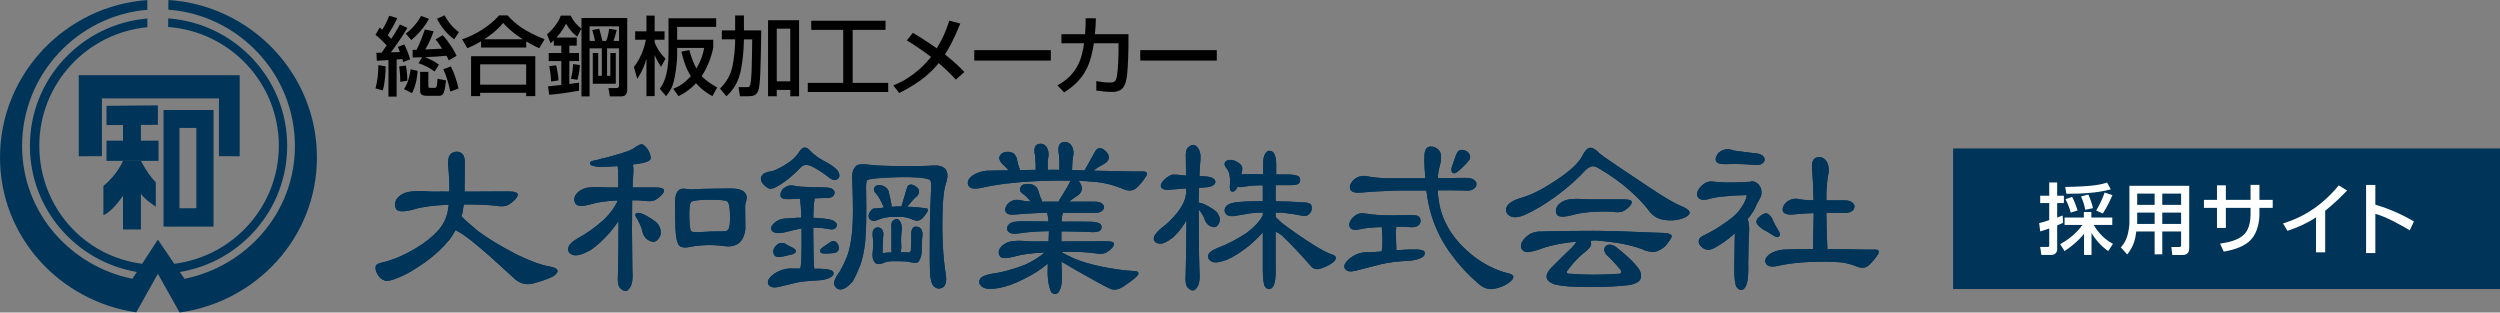 <?xml version="1.0" encoding="utf-8"?>
<!-- Generator: Adobe Illustrator 16.0.0, SVG Export Plug-In . SVG Version: 6.00 Build 0)  -->
<!DOCTYPE svg PUBLIC "-//W3C//DTD SVG 1.1//EN" "http://www.w3.org/Graphics/SVG/1.1/DTD/svg11.dtd">
<svg version="1.1" id="echo-logo" xmlns="http://www.w3.org/2000/svg" xmlns:xlink="http://www.w3.org/1999/xlink" x="0px" y="0px"
	 width="907.087px" height="113.386px" viewBox="0 14.173 907.087 113.386" enable-background="new 0 14.173 907.087 113.386"
	 xml:space="preserve">
<rect x="0" y="14.173" width="907.087" height="113.386" fill="#808080" stroke="none"/>
<g>
	<g>
		<path fill="#003559" d="M171.573,101.925c-2.486-1.962-4.301-3.229-5.449-3.803c-0.384-0.237-0.669-0.383-0.859-0.429
			c-0.621,1.194-1.315,2.295-2.08,3.299c-2.533,3.109-5.542,5.909-9.031,8.396c-3.92,2.726-6.907,4.472-8.96,5.237
			c-2.677,1.194-4.516,1.651-5.52,1.36c-1.195-0.384-2.103-1.169-2.723-2.364c-0.67-1.15-0.86-2.154-0.574-3.015
			c0.096-0.429,0.79-0.813,2.08-1.148c3.774-0.812,7.885-2.536,12.33-5.167c3.343-2.009,6.021-4.113,8.027-6.312
			c2.055-2.249,3.322-4.903,3.799-7.966c0.095-0.575,0.167-1.101,0.215-1.577c-5.688,0.237-9.917,0.812-12.689,1.72
			c-3.438,0.911-5.542,0.911-6.306,0c-0.669-1.051-0.693-2.223-0.072-3.515c0.907-1.386,2.317-2.319,4.229-2.795
			c2.196-0.385,4.325-0.479,6.379-0.289c0.859,0.097,2.102,0.145,3.726,0.145c1.672-0.048,3.321-0.048,4.946,0
			c0.047-2.774-0.096-5.954-0.43-9.541c-0.097-1.673,0.095-2.894,0.573-3.661c0.526-0.815,1.363-1.238,2.51-1.289
			c0.859-0.049,1.6,0.283,2.222,1.004c0.62,0.716,0.859,2.032,0.717,3.946c0,1.005,0,2.031,0,3.084c0,2.393-0.025,4.547-0.074,6.458
			c5.162-0.048,10.491-0.074,15.985-0.074c2.389,0,3.488,0.457,3.298,1.365c-0.192,0.958-1.244,2.079-3.156,3.372
			c-1.194,0.717-2.821,0.861-4.872,0.431c-3.107-0.332-6.954-0.479-11.542-0.431c-0.19,1.388-0.383,2.536-0.572,3.443
			c-0.144,0.286-0.24,0.574-0.287,0.861c1.003,1.054,2.963,2.796,5.878,5.235c3.678,2.776,8.457,5.67,14.335,8.684
			c4.875,2.343,8.744,3.756,11.611,4.233c3.249,0.571,3.917,1.648,2.006,3.228c-0.907,0.766-3.368,1.718-7.383,2.864
			c-2.867,0.865-5.4,0.192-7.598-2.004C179.53,108.694,174.63,104.365,171.573,101.925z"/>
		<path fill="#003559" d="M224.143,86.93c-0.335,0-0.599,0-0.788,0c-3.873,0.239-6.764,0.67-8.674,1.288
			c-3.107,0.861-5.018,0.861-5.734,0c-0.717-0.955-0.766-2.03-0.143-3.226c0.859-1.291,2.173-2.177,3.942-2.655
			c2.006-0.334,3.965-0.405,5.877-0.215c0.526,0.049,1.314,0.072,2.366,0.072c1.099,0,2.221,0,3.369,0
			c-0.048-3.06-0.072-5.118-0.072-6.172c-0.096-0.617-0.142-1.146-0.142-1.577c-2.009,0.143-3.754,0.241-5.234,0.288
			c-1.243,0.047-2.245-0.024-3.01-0.218c-1.387-0.188-1.984-0.646-1.791-1.361c0.144-0.384,0.86-0.668,2.151-0.859
			c1.29-0.385,2.723-0.741,4.3-1.077c4.445-1.244,7.121-2.084,8.029-2.514c0.619-0.283,1.17-0.598,1.649-0.932
			c1.434-1.004,2.389-1.41,2.867-1.218c0.524,0.238,1.148,0.812,1.864,1.721c0.811,1.386,1.192,2.513,1.146,3.372
			c-0.096,0.668-1.028,1.22-2.795,1.648c-1.291,0.192-2.509,0.384-3.656,0.576c0.144,0.861,0.19,1.865,0.144,3.013
			c-0.144,1.675-0.24,3.442-0.287,5.31c2.677,0,5.449,0,8.315,0c2.245,0,3.273,0.43,3.083,1.291c-0.143,0.861-1.1,1.89-2.867,3.085
			c-1.051,0.623-2.581,0.767-4.587,0.431c-1.245-0.145-2.605-0.191-4.085-0.145c-0.049,3.299-0.073,6.842-0.073,10.619
			c0.048,7.318,0.096,12.294,0.143,14.922c0.288,3.301-0.167,5.546-1.362,6.744c-0.812,0.958-1.888,0.767-3.224-0.574
			c-0.619-0.814-0.835-2.462-0.645-4.949c0.144-6.363,0.217-12.795,0.217-19.299c-1.006,1.53-2.152,3.037-3.442,4.519
			c-2.342,2.633-4.586,4.664-6.737,6.098c-2.773,1.532-4.828,2.13-6.165,1.794c-1.434-0.432-2.079-1.243-1.935-2.441
			c0.095-1.099,1.22-2.295,3.369-3.588c3.25-1.721,6.474-4.018,9.676-6.888C221.585,91.427,223.234,89.131,224.143,86.93z
			 M239.123,96.113c0.859,1.722,0.859,3.184,0,4.376c-0.814,1.29-1.817,1.698-3.011,1.22c-1.769-0.619-2.82-2.009-3.154-4.16
			c-0.431-1.387-1.171-2.968-2.222-4.738c-0.384-0.717-0.263-1.168,0.357-1.361c0.718-0.189,1.864,0.145,3.441,1.003
			C237.259,93.985,238.788,95.206,239.123,96.113z M245.861,83.628c0.573-0.717,1.314-1.05,2.221-1.003
			c1.148,0.143,2.151,0.238,3.011,0.286c2.246-0.188,6.666-0.312,13.26-0.356c2.295-0.049,3.967,0.213,5.019,0.786
			c1.481,0.912,1.909,2.252,1.291,4.019c-0.242,0.672-0.337,1.508-0.287,2.513c0.045,1.624,0.07,3.826,0.07,6.599
			c0.047,1.293-0.239,2.608-0.858,3.947c-0.479,1.054-1.219,1.864-2.222,2.44c-1.245,0.62-2.652,0.838-4.229,0.646
			c-2.534-0.384-5.162-0.505-7.885-0.36c-2.056,0.146-3.537,0.313-4.445,0.503c-1.814,0.48-3.178,0.43-4.085-0.143
			c-0.909-0.622-1.458-2.68-1.649-6.171c-0.096-3.825-0.144-6.983-0.144-9.47C244.929,85.807,245.239,84.393,245.861,83.628z
			 M253.458,98.412c3.441-0.241,6.331-0.333,8.674-0.288c0.812,0,1.385-0.096,1.72-0.285c0.812-0.479,1.147-2.514,1.003-6.098
			c-0.048-2.488-0.357-3.971-0.931-4.448c-0.526-0.48-2.938-0.693-7.239-0.648c-3.298,0.05-5.258,0.313-5.879,0.791
			c-0.525,0.382-0.765,2.221-0.716,5.526c0.096,2.915,0.311,4.612,0.645,5.092C251.07,98.337,251.977,98.458,253.458,98.412z"/>
		<path fill="#003559" d="M279.155,82.625c-0.812-0.287-1.603-0.886-2.365-1.793c-0.765-1.005-0.908-1.938-0.429-2.796
			c0.524-0.911,1.601-1.459,3.224-1.653c1.052-0.144,2.676-0.858,4.874-2.15c2.533-1.437,4.374-3.087,5.523-4.955
			c0.62-1.046,1.313-1.578,2.078-1.578c0.622,0,1.247,0.385,1.867,1.153c1.437,1.479,3.16,2.748,5.172,3.797
			c2.487,1.29,4.117,2.465,4.882,3.517c0.668,1.101,0.764,1.961,0.286,2.583c-0.431,0.621-1.029,0.861-1.795,0.717
			c-0.526-0.094-1.172-0.451-1.938-1.076c-1.963-1.577-4.02-2.892-6.172-3.945c-1.582-0.67-2.825-0.549-3.734,0.359
			c-2.725,2.87-5.331,5.046-7.814,6.528C281.138,82.385,279.918,82.816,279.155,82.625z M295.434,111.682
			c1.437-0.05,2.824,0,4.165,0.144c1.436,0.19,2.297,0.455,2.585,0.789c0.479,0.767,0.286,1.436-0.575,2.01
			c-1.245,0.813-2.969,1.243-5.168,1.292c-2.857,0.145-5.228,0.383-7.104,0.717c-2.106,0.476-4.4,1.029-6.883,1.652
			c-1.672,0.382-2.868,0.117-3.585-0.79c-0.669-1.102-0.049-2.39,1.864-3.874c2.245-1.531,4.611-2.2,7.096-2.01
			c0.669,0,1.531,0,2.584,0c0.333-1.624,0.478-5.692,0.429-12.197c0-0.812,0-1.578,0-2.295c-0.167-0.05-0.28-0.05-0.334,0
			c-1.593,0.285-3.252,0.67-4.972,1.148c-2.821,0.765-4.659,0.621-5.518-0.43c-0.432-0.813-0.217-1.652,0.645-2.514
			c1.051-1.049,2.388-1.674,4.013-1.865c0.955-0.049,1.959-0.089,3.012-0.141c0.955-0.142,1.981-0.191,3.072-0.142
			c-0.114-3.161-0.251-5.264-0.418-6.318c0-0.239,0-0.43,0-0.573c-1.866,0.049-3.254,0.096-4.159,0.144
			c-1.672,0.098-2.652-0.24-2.938-1.006c-0.239-0.763,0.023-1.65,0.788-2.656c1.243-1.148,2.604-1.551,4.086-1.219
			c0.765,0.192,1.602,0.312,2.509,0.36c2.631,0.144,5.551,0.239,8.759,0.285c1.293,0,2.249,0.239,2.871,0.718
			c0.672,0.622,0.766,1.317,0.289,2.082c-0.623,0.859-1.725,1.194-3.305,1.004c-1.338,0.048-2.583,0.096-3.733,0.143
			c0,0.193,0,0.386,0,0.574c-0.249,1.247-0.389,3.397-0.431,6.464c0.334,0,0.721,0.016,1.149,0.066
			c3.159,0.191,5.17,0.507,6.03,0.934c1.292,0.767,1.7,1.531,1.222,2.296c-0.432,0.909-1.508,1.149-3.23,0.717
			c-1.582-0.286-3.285-0.429-5.107-0.429h-0.063c0,0.861,0,1.744,0,2.654C295.124,105.871,295.242,109.96,295.434,111.682z
			 M287.254,103.862c1.149,0.574,1.652,1.102,1.507,1.577c-0.143,0.577-0.79,0.958-1.936,1.15c-0.91,0.241-1.818,0.454-2.725,0.647
			c-1.338,0.334-2.317,0.263-2.938-0.217c-0.43-0.479-0.622-1.101-0.573-1.867c0.047-0.573,0.358-1.171,0.932-1.791
			c0.62-0.67,1.242-1.006,1.865-1.006c0.859-0.048,1.456,0.098,1.791,0.43C285.796,103.169,286.489,103.527,287.254,103.862z
			 M304.266,103.36c0.287,1.147-0.024,1.96-0.934,2.439c-0.384,0.144-1.004,0.241-1.867,0.286c-0.479,0-0.933,0.023-1.364,0.07
			c-1.483,0.096-2.296-0.093-2.44-0.573c-0.241-0.619,0.096-1.219,1.004-1.792c1.006-0.672,1.819-1.22,2.443-1.652
			c0.524-0.382,1.005-0.549,1.435-0.504C303.357,101.781,303.93,102.354,304.266,103.36z M309.508,76.168
			c0.239-0.719,0.67-1.362,1.292-1.936c0.62-0.431,1.938-0.552,3.948-0.359c2.201,0.333,6.177,0.526,11.921,0.573
			c5.312,0.05,9.285-0.023,11.919-0.214c1.866-0.146,3.3,0.237,4.308,1.146c0.956,1.101,1.122,2.68,0.5,4.735
			c-0.908,2.583-1.386,6.555-1.435,11.908c-0.19,8.372,0.218,15.667,1.22,21.884c0.383,2.537-0.096,4.116-1.434,4.736
			c-1.007,0.431-1.965,0.263-2.873-0.503c-0.817-0.815-1.293-2.438-1.438-4.878c-0.097-2.393-0.119-6.962-0.07-13.704
			c0-5.024,0.167-11.001,0.502-17.938c0-1.291-0.168-2.029-0.502-2.222c-1.677-0.767-5.556-1.077-11.632-0.935
			c-6.272,0.19-9.936,0.527-10.988,1.004c-0.384,0.287-0.55,1.39-0.501,3.301c0.189,8.514,0.073,14.997-0.359,19.444
			c-0.384,3.206-0.957,5.908-1.723,8.107c-0.91,2.295-1.819,4.257-2.727,5.883c-1.676,1.961-3.159,2.965-4.455,3.013
			c-1.244-0.048-2.034-0.741-2.367-2.082c-0.097-0.956,0.6-2.438,2.082-4.447c1.294-2.295,2.251-4.329,2.873-6.097
			c0.765-2.248,1.317-5.189,1.651-8.824c0.334-3.824,0.334-9.926,0-18.298C309.124,78.131,309.22,77.031,309.508,76.168z
			 M331.406,81.334c1.196,0.526,1.867,1.174,2.01,1.936c0.192,0.817-0.143,1.605-1.004,2.369c-0.525,0.335-1.174,1.004-1.938,2.009
			c-0.527,0.573-0.958,1.076-1.292,1.508c1.961,0.048,4.189,0.24,6.677,0.574c0.86,0.095,1.078,0.503,0.646,1.219
			c-0.718,1.147-1.387,2.013-2.01,2.586c-0.862,0.764-1.892,0.907-3.089,0.429c-0.859-0.384-1.604-0.646-2.225-0.785
			c-0.671-0.192-1.58-0.317-2.729-0.366c-1.339,0-2.538,0.026-3.589,0.075c-1.201,0.141-2.037,0.291-2.516,0.433
			c-0.67,0.141-1.174,0.307-1.508,0.499c-1.485,0.719-2.609,0.647-3.375-0.219c-0.574-0.903-0.358-1.954,0.649-3.153
			c0.38-0.477,0.813-0.69,1.29-0.646c0.528,0,1.604-0.095,3.231-0.286c-0.096-0.285-0.168-0.526-0.215-0.718
			c-0.336-0.764-0.789-1.674-1.363-2.727c-0.576-0.909-1.101-1.602-1.58-2.082c-0.529-0.719-0.551-1.386-0.074-2.007
			c0.528-0.573,1.318-0.763,2.368-0.573c1.247,0.333,2.083,0.955,2.515,1.861c0.146,0.336,0.289,0.889,0.431,1.652
			c0.189,0.718,0.359,1.508,0.502,2.369c0.191,0.716,0.288,1.361,0.288,1.937c1.196-0.146,2.369-0.189,3.518-0.146
			c0-0.046,0.023-0.071,0.071-0.071c1.15-3.73,1.821-5.979,2.012-6.743C329.442,81.217,330.212,80.906,331.406,81.334z
			 M326.955,100.418c0,0.956,0,1.604,0,1.937c0.143,1.388,0.073,2.511-0.21,3.373c0.715-0.049,1.452-0.049,2.221,0
			c0.815,0.144,1.318-0.021,1.509-0.501c0.146-1.676,0.188-3.732,0.146-6.171c0-0.766,0.165-1.459,0.502-2.081
			c0.333-0.431,0.789-0.62,1.364-0.575c0.859,0.048,1.459,0.385,1.795,1.004c0.333,0.674,0.478,1.29,0.429,1.864
			c-0.239,2.204-0.335,4.235-0.284,6.1c-0.05,0.956-0.169,1.675-0.359,2.152c-0.192,0.573-0.432,1.077-0.72,1.507
			c-0.428,0.573-1.315,0.696-2.655,0.359c-0.719-0.191-1.438-0.31-2.155-0.359c-1.192-0.096-2.915-0.116-5.168-0.071
			c-1.149,0.049-2.155,0.286-3.018,0.719c-1.148,0.43-2.035,0.43-2.655,0c-0.717-0.526-1.103-1.531-1.15-3.016
			c0.286-2.629,0.336-4.734,0.145-6.313c-0.145-1.051-0.121-1.888,0.071-2.51c0.337-0.719,0.885-1.102,1.652-1.15
			c0.765-0.05,1.362,0.286,1.797,1.006c0.333,0.62,0.406,1.434,0.216,2.438c-0.096,1.676-0.171,3.587-0.216,5.74
			c0.237,0.192,0.454,0.216,0.646,0.071c0.862-0.143,1.748-0.19,2.656-0.143c-0.096-0.67-0.118-1.53-0.07-2.586
			c0-1.194,0-2.367,0-3.514c0-1.389,0-2.249,0-2.583c-0.193-1.485-0.004-2.439,0.562-2.871c0.938-0.815,1.713-0.84,2.322-0.071
			c0.707,0.858,0.991,2.032,0.85,3.517C327.075,98.458,327.005,99.368,326.955,100.418z"/>
		<path fill="#003559" d="M355.965,82.338c-2.392,0.525-3.898,0.287-4.522-0.719c-0.622-1.146-0.265-2.32,1.078-3.513
			c1.58-1.149,3.469-1.82,5.671-2.009c0.67,0,2.106-0.025,4.307-0.075c1.148-0.048,2.323-0.071,3.521-0.071
			c-0.576-0.573-1.148-1.147-1.722-1.72c-1.199-1.005-1.773-1.962-1.723-2.87c0.09-0.719,0.523-1.294,1.289-1.72
			c0.575-0.291,1.315-0.409,2.227-0.365c1.1,0.149,1.82,0.507,2.154,1.081c0.575,0.763,0.835,1.387,0.79,1.863
			c0.238,1.148,0.597,2.392,1.075,3.73c1.868-0.095,3.758-0.144,5.675-0.144c0-0.619,0-1.243,0-1.866
			c-0.051-0.907-0.099-1.721-0.147-2.44c-0.048-0.667-0.143-1.385-0.285-2.151c-0.143-1.671,0.353-2.653,1.489-2.938
			c1.181-0.239,2.119,0.093,2.825,1.004c0.762,1.199,0.975,2.609,0.639,4.231c-0.048,0.332-0.098,0.668-0.146,1.003
			c0,1.246,0,2.154,0,2.727c0,0.145,0,0.287,0,0.43c1.389-0.05,2.803-0.05,4.238,0c-0.05-0.618-0.05-1.242,0-1.865
			c0-1.004-0.023-1.889-0.072-2.655c-0.05-0.716-0.144-1.503-0.285-2.368c-0.099-1.817,0.451-2.868,1.649-3.156
			c1.295-0.238,2.322,0.168,3.088,1.221c0.766,1.338,0.933,2.823,0.501,4.447c-0.048,0.384-0.095,0.743-0.14,1.078
			c-0.097,1.387-0.146,2.391-0.146,3.014c0,0.095,0,0.215,0,0.356c1.576,0.05,3.081,0.095,4.515,0.143
			c0.05-0.188,0.146-0.356,0.286-0.499c2.054-3.685,3.3-5.905,3.727-6.669c0.765-1.054,1.746-1.197,2.938-0.431
			c1.244,0.904,1.863,1.86,1.863,2.865c-0.049,1.008-0.67,1.82-1.863,2.441c-0.62,0.284-1.505,0.814-2.653,1.577
			c-0.428,0.336-0.787,0.6-1.072,0.79c4.299,0.095,7.596,0.167,9.89,0.215c3.729,0.097,6.403,0.12,8.029,0.072
			c1.482,0,1.863,0.599,1.149,1.794c-1.102,1.77-2.321,3.228-3.658,4.377c-1.192,0.86-2.604,0.98-4.228,0.356
			c-3.922-1.676-7.741-2.604-11.47-2.796c-1.624-0.19-3.298-0.287-5.019-0.287c0.191,0.287,0.383,0.599,0.573,0.933
			c0.909,1.626,0.648,3.038-0.788,4.233c-0.859,0.525-1.888,1.243-3.084,2.153c-0.143,0.097-0.241,0.166-0.285,0.214
			c2.868,0,5.904,0,9.104,0c1.387-0.048,2.39,0.212,3.012,0.777c0.717,0.612,0.835,1.291,0.357,2.042
			c-0.667,0.945-1.816,1.342-3.44,1.2c-4.11,0-7.835,0-11.188,0c-0.333,0.96-0.503,2.03-0.503,3.228
			c3.112-0.049,6.197-0.049,9.253,0c2.486-0.049,4.087,0.241,4.804,0.859c0.476,0.482,0.573,1.103,0.285,1.866
			c-0.285,0.719-1.243,1.077-2.867,1.077c-4.203-0.189-8.052-0.287-11.547-0.287c0,1.102,0,2.32,0,3.657
			c5.264-0.045,10.688-0.07,16.278-0.07c2.055,0,2.988,0.384,2.796,1.149c-0.143,0.858-1.027,1.816-2.652,2.869
			c-1.003,0.572-2.39,0.692-4.158,0.358c-3.25-0.478-7.335-0.647-12.266-0.503v0.069c1.152,0.673,2.73,1.461,4.739,2.37
			c2.531,1.054,5.758,2.009,9.676,2.87c4.779,0.959,8.913,1.506,12.401,1.651c0.812,0.049,1.193,0.357,1.146,0.932
			c-0.095,0.766-2.033,2.391-5.804,4.879c-1.771,1.052-3.37,1.194-4.803,0.43c-2.533-1.245-6.475-3.396-11.826-6.457
			c-2.345-1.387-4.188-2.462-5.528-3.227c0.097,1.818,0.167,3.756,0.217,5.811c0,2.005-0.313,3.608-0.933,4.806
			c-0.431,0.766-0.96,1.15-1.582,1.15c-0.766,0-1.317-0.431-1.651-1.293c-0.864-2.342-1.2-5.188-1.007-8.536
			c0-0.431,0-0.814,0-1.148h-0.071c-2.336,2.007-5.162,3.825-8.472,5.453c-3.447,1.766-6.556,2.893-9.338,3.371
			c-2.867,0.479-4.83,0.335-5.883-0.429c-1.054-0.814-1.343-1.725-0.863-2.728c0.431-0.908,1.795-1.576,4.093-2.009
			c3.972-0.525,8.114-1.652,12.421-3.37c2.881-1.339,5.194-2.801,6.948-4.378c-4.728,0.19-8.335,0.67-10.824,1.436
			c-2.922,0.766-4.694,0.766-5.316,0c-0.618-0.91-0.642-1.893-0.066-2.944c0.765-1.147,1.958-1.959,3.588-2.438
			c1.868-0.333,3.663-0.407,5.386-0.218c0.815,0.1,2.034,0.145,3.662,0.145c1.602-0.045,3.277-0.045,5.026,0
			c0.049-1.29,0.095-2.531,0.144-3.729c-4.164,0.048-7.777,0.312-10.842,0.787c-2.202,0.385-3.589,0.05-4.164-1.003
			c-0.384-0.86-0.191-1.651,0.577-2.37c0.858-0.715,2.535-1.051,5.025-1.003c3.062,0,6.148,0.026,9.263,0.073
			c-0.145-1.346-0.313-2.389-0.507-3.158c-0.683,0-1.263,0-1.752,0c-4.575,0.241-7.964,0.455-10.163,0.645
			c-1.771,0.148-2.826-0.214-3.157-1.074c-0.336-0.812-0.077-1.746,0.79-2.799c1.242-1.244,2.677-1.696,4.306-1.36
			c1.243,0.284,2.585,0.454,4.02,0.502c-0.384-0.48-0.812-0.956-1.292-1.437c-0.619-0.667-1.219-1.171-1.793-1.506
			c-0.86-0.669-1.053-1.436-0.575-2.295c0.431-0.817,1.292-1.195,2.586-1.147c1.53,0,2.657,0.502,3.382,1.505
			c0.146,0.239,0.317,0.646,0.513,1.218c0.193,0.625,0.388,1.248,0.584,1.865c0.341,0.673,0.585,1.295,0.73,1.867
			c1.889,0,3.863,0,5.924,0c0.381-0.719,0.952-1.675,1.719-2.869c1.296-2.056,2.036-3.369,2.229-3.945
			c0.144-0.334,0.312-0.599,0.503-0.791c-3.925-0.095-8.091-0.046-12.491,0.146C368.437,80.233,361.758,81.046,355.965,82.338z"/>
		<g>
			<path fill="#003559" d="M429.776,95.317c-1.408,2.116-2.775,3.762-4.091,4.939c-2.162,1.692-3.829,2.469-5.006,2.328
				c-1.317-0.187-2-0.802-2.043-1.834c0-0.943,0.796-2.118,2.394-3.531c2.213-1.598,4.301-3.624,6.276-6.067
				c1.6-2.119,2.562-4.046,2.891-5.789c0-0.422,0.072-0.729,0.213-0.92c0-0.704,0-1.337,0-1.902
				c-2.396,0.144-4.607,0.308-6.63,0.492c-1.359,0.049-2.209-0.303-2.536-1.055c-0.236-0.709,0.141-1.554,1.127-2.544
				c1.174-1.081,2.188-1.716,3.033-1.904c0.938-0.047,2.139,0.024,3.592,0.213c0.422,0.047,0.871,0.093,1.34,0.14
				c0-3.056-0.023-5.174-0.068-6.352c-0.143-2.067,0.164-3.386,0.918-3.951c1.268-1.083,2.326-1.103,3.172-0.072
				c0.988,1.085,1.387,2.684,1.197,4.798c-0.189,1.836-0.305,3.766-0.354,5.788c0.52,0,1.129,0.023,1.834,0.069
				c1.555,0.05,2.678,0.352,3.387,0.919c0.656,0.612,0.75,1.224,0.281,1.837c-0.658,0.798-1.928,1.22-3.807,1.268
				c-0.658,0.049-1.27,0.096-1.832,0.141c-0.094,1.696-0.145,3.483-0.145,5.363c0.518,0.048,1.199,0.236,2.045,0.566
				c2.824,1.412,4.469,2.563,4.938,3.456c0.799,1.316,0.916,2.494,0.35,3.53c-0.564,1.13-1.338,1.553-2.322,1.271
				c-1.508-0.378-2.496-1.434-2.965-3.174c-0.469-1.035-1.152-2.12-2.045-3.251c0,1.836,0.023,3.693,0.074,5.576
				c0,8.283,0.07,13.928,0.209,16.94c0.285,3.106-0.139,5.225-1.266,6.352c-0.85,0.941-1.857,0.777-3.035-0.493
				c-0.656-0.707-0.895-2.284-0.705-4.729c0.188-6.538,0.283-13.079,0.283-19.617C430.199,94.494,429.965,94.89,429.776,95.317z
				 M458.19,98.492c-1.508,1.694-3.266,3.39-5.285,5.082c-2.775,2.164-5.314,3.764-7.615,4.799c-2.637,0.987-4.465,1.247-5.5,0.775
				c-1.127-0.565-1.6-1.364-1.412-2.4c0.234-0.893,1.361-1.764,3.387-2.61c3.43-1.271,6.908-3.057,10.436-5.364
				c2.822-2.117,4.818-4.257,5.994-6.417c0-0.38,0-0.733,0-1.065c-1.785,0-3.312,0.096-4.586,0.285
				c-1.596,0.279-2.982,0.516-4.158,0.703c-2.256,0.518-3.76,0.401-4.512-0.352c-0.848-0.987-0.822-1.997,0.07-3.034
				c0.703-0.752,2.139-1.223,4.299-1.413c2.492-0.232,5.455-0.329,8.885-0.282c0-2.163,0-4.093,0-5.787
				c-2.395,0-4.514,0.141-6.344,0.422c-1.18,0.237-2.115,0.283-2.824,0.144c-0.189,0.376-0.375,0.706-0.562,0.985
				c-0.564,0.66-1.082,0.895-1.553,0.707c-0.658-0.282-0.846-1.365-0.564-3.246c0-1.177-0.094-2.213-0.281-3.107
				c-0.238-0.894-0.658-1.693-1.271-2.4c-0.656-0.938-0.629-1.717,0.072-2.325c0.707-0.474,1.646-0.541,2.822-0.213
				c1.033,0.375,1.854,0.87,2.467,1.481c0.516,0.659,0.705,1.295,0.564,1.906c-0.092,0.377-0.166,0.731-0.211,1.058
				c-0.051,0.236-0.096,0.448-0.145,0.634c0.799-0.141,1.789-0.186,2.965-0.141c1.639,0,3.311,0.026,5.006,0.072
				c0-0.752,0-1.367,0-1.837c-0.098-2.304,0.016-3.904,0.346-4.796c0.418-1.037,0.928-1.651,1.529-1.837
				c0.738-0.141,1.389,0.099,1.945,0.71c0.65,0.985,0.949,2.489,0.902,4.515c0,1.034,0,2.14,0,3.314c1.127,0,2.207,0,3.242,0
				c2.588-0.044,4.258,0.233,5.01,0.832c0.469,0.557,0.562,1.2,0.279,1.942c-0.234,0.738-1.221,1.106-2.961,1.106
				c-2.018,0-3.945,0-5.779,0c0,1.793,0,3.743,0,5.861c3.102,0,6.58,0.142,10.434,0.426c1.32,0.045,2.139,0.351,2.469,0.916
				c0.236,0.471,0.258,1.153,0.07,2.043c-0.184,0.662-0.654,1.229-1.41,1.696c-0.422,0.188-0.986,0.262-1.688,0.213
				c-2.215-0.471-4.26-0.801-6.135-0.988c-1.086-0.187-2.326-0.257-3.738-0.213c0,0.521,0,1.065,0,1.626
				c0.516,0.519,1.221,1.202,2.115,2.045c4.184,3.154,8.133,5.883,11.846,8.188c2.723,1.693,4.793,2.776,6.203,3.245
				c1.785,0.521,2.16,1.366,1.129,2.541c-1.082,1.039-2.682,1.907-4.793,2.614c-1.693,0.612-3.057,0.187-4.094-1.271
				c-3.338-3.812-6.629-7.295-9.869-10.447c-0.66-0.611-1.506-1.15-2.537-1.619c0,3.81,0,7.856,0,12.137
				c0.092,2.588,0,4.614-0.285,6.07c-0.377,1.503-0.918,2.354-1.621,2.54c-0.705,0.234-1.338,0-1.902-0.704
				c-0.52-0.71-0.801-2.688-0.85-5.931C458.19,107.197,458.19,102.587,458.19,98.492z"/>
		</g>
		<g>
			<path fill="#003559" d="M515.133,93.119c0.426,0.846,0.4,1.645-0.07,2.396c-0.707,0.894-1.93,1.249-3.674,1.06
				c-1.6-0.142-3.203-0.187-4.795-0.142c-0.096,0.658-0.121,2.069-0.074,4.235c0.049,2.446,0.094,3.881,0.139,4.304
				c2.684-0.234,5.18-0.327,7.49-0.284c1.412,0.098,2.281,0.312,2.611,0.639c0.422,0.752,0.256,1.436-0.494,2.046
				c-1.223,0.802-2.92,1.271-5.086,1.412c-3.998,0.189-7.291,0.589-9.875,1.2c-2.918,0.753-6.162,1.578-9.734,2.47
				c-1.643,0.424-2.82,0.188-3.523-0.706c-0.707-0.987-0.143-2.256,1.693-3.812c2.066-1.647,4.371-2.399,6.906-2.259
				c1.223,0,2.775-0.094,4.658-0.28c0.043-0.284,0.09-0.588,0.137-0.92c0.141-0.563,0.188-1.855,0.141-3.882
				c-0.092-2.208-0.162-3.551-0.213-4.022c-0.752,0-1.508,0.023-2.256,0.071c-2.066,0.093-3.83,0.306-5.287,0.636
				c-2.07,0.517-3.406,0.33-4.018-0.563c-0.473-0.941-0.26-1.999,0.633-3.177c1.363-1.508,2.775-2.164,4.23-1.978
				c2.209,0.329,4.393,0.564,6.557,0.703c2.258,0.101,5.715,0.075,10.373-0.067C513.487,92.104,514.66,92.41,515.133,93.119z
				 M517.11,78.861c0-0.282,0-0.518,0-0.706c-0.42-5.127-0.42-8.21,0-9.247c0.332-0.986,0.92-1.504,1.764-1.551
				c1.178-0.095,2.211,0.305,3.105,1.196c1.033,1.038,1.174,2.99,0.424,5.858c-0.424,1.366-0.66,2.849-0.707,4.449
				c3.15-0.092,6.439-0.143,9.871-0.143c1.553-0.047,2.703,0.234,3.459,0.848c0.748,0.707,0.889,1.508,0.42,2.398
				c-0.754,1.084-2.07,1.531-3.949,1.34c-3.572-0.089-6.865-0.117-9.875-0.068c0,0.093,0.023,0.234,0.072,0.423
				c0.236,4.613,1.295,8.635,3.174,12.068c1.881,3.767,4.891,7.367,9.025,10.8c4.186,3.39,8.674,5.671,13.473,6.848
				c1.736,0.423,2.156,1.198,1.266,2.328c-1.412,1.556-3.551,2.63-6.416,3.243c-2.023,0.426-3.975-0.211-5.854-1.9
				c-3.76-3.248-6.932-6.659-9.518-10.237c-3.295-4.327-5.738-9.035-7.334-14.115c-0.895-2.822-1.551-5.952-1.977-9.389
				c-3.953,0-7.508,0-10.662,0c-5.941,0.238-8.873,0.348-13.326,0.78c-2.07,0.092-3.27-0.308-3.6-1.201
				c-0.373-0.939-0.068-2,0.92-3.177c1.41-1.413,3.053-1.948,4.932-1.621c2.305,0.47,4.967,0.731,7.969,0.776
				C507.951,78.861,512.403,78.861,517.11,78.861z M532.274,69.118c1.08,0.897,1.383,1.86,0.918,2.894
				c-0.328,0.564-0.943,1.295-1.836,2.188c-0.562,0.518-1.082,1.011-1.549,1.482c-1.27,1.175-2.141,1.601-2.611,1.271
				c-0.658-0.424-0.775-1.221-0.352-2.4c0.611-1.646,1.082-2.986,1.41-4.022c0.328-0.852,0.727-1.438,1.199-1.767
				C530.299,68.392,531.239,68.509,532.274,69.118z"/>
		</g>
		<g>
			<path fill="#003559" d="M574.281,70.402c0.939-1.74,1.832-2.613,2.678-2.613c1.035,0,2.186,0.706,3.457,2.114
				c0.846,0.754,6.936,4.896,18.262,12.425c5.312,3.528,9.098,5.74,11.352,6.633c3.385,1.366,3.926,2.682,1.621,3.957
				c-2.541,1.223-5.383,1.522-8.533,0.911c-2.068-0.464-3.758-1.644-5.072-3.523c-1.271-1.791-3.555-4.168-6.844-7.133
				c-3.244-2.869-6.98-5.527-11.209-7.973c-0.85-0.519-1.58-0.754-2.189-0.705c-0.703,0.046-1.547,0.517-2.535,1.411
				c-2.727,3.009-6.16,6.069-10.297,9.172c-4.275,3.156-8.246,5.53-11.914,7.132c-1.832,0.754-3.338,0.968-4.51,0.631
				c-1.174-0.373-1.863-1.079-2.051-2.116c-0.189-1.032,0.238-1.976,1.273-2.821c0.982-0.801,2.488-1.482,4.51-2.048
				c3.811-1.086,8.531-3.6,14.176-7.554C570.637,75.34,573.246,72.705,574.281,70.402z M603.754,98.702
				c1.645,0.095,2.561,0.422,2.75,0.985c0.189,0.52-0.564,1.766-2.256,3.745c-0.754,0.752-1.717,1.364-2.891,1.832
				c-1.129,0.473-2.611,0.4-4.443-0.214c-1.455-0.703-3.521-1.36-6.203-1.974c-2.588-0.656-6.557-1.223-11.916-1.692
				c-0.613,0.049-1.154,0.093-1.623,0.143c0.096,0.376,0.141,0.798,0.141,1.269c-0.045,0.847-1.055,2.001-3.029,3.456
				c-2.068,1.741-4.021,3.905-5.852,6.497c0,0.188,0.072,0.376,0.209,0.563c0.189,0.185,0.656,0.258,1.41,0.21
				c5.312,0.426,10.953,0.426,16.926,0c0.607,0.049,0.984-0.023,1.127-0.21c0.092-0.233,0.117-0.563,0.07-0.989
				c-1.693-2.118-3.482-4.043-5.361-5.784c-0.705-0.992-0.916-1.791-0.635-2.401c0.377-0.8,0.988-1.199,1.834-1.199
				s1.717,0.352,2.611,1.058c4.324,3.433,7.123,6.232,8.389,8.399c0.52,1.271,0.568,2.328,0.143,3.174
				c-0.518,0.896-1.717,1.554-3.598,1.976c-3.854,0.521-8.979,0.778-15.369,0.778c-5.406,0-9.406-0.305-11.986-0.916
				c-1.832-0.614-2.846-1.483-3.033-2.613c-0.143-0.986,0.422-2.141,1.691-3.458c2.068-2.118,4.537-4.539,7.402-7.269
				c0.707-0.707,1.295-1.436,1.764-2.188c-1.316,0.093-2.635,0.233-3.949,0.421c-3.855,0.566-7.076,1.365-9.66,2.399
				c-2.775,0.942-4.537,1.176-5.291,0.707c-0.801-0.375-1.221-0.988-1.268-1.833c-0.047-1.133,0.588-2.285,1.906-3.46
				c1.172-1.129,2.629-1.765,4.367-1.906c4.701-0.187,11.309-0.281,19.816-0.281c5.359,0,12.645,0.21,21.861,0.633
				C601.168,98.608,602.485,98.654,603.754,98.702z M576.043,86.492c4.186,0,8.555,0,13.117,0c2.113,0.049,3.076,0.444,2.889,1.198
				c-0.186,0.895-1.084,1.859-2.68,2.892c-0.984,0.614-2.422,0.756-4.301,0.425c-1.977-0.142-4.607-0.118-7.9,0.071
				c-2.955,0.283-5.17,0.66-6.627,1.129c-2.961,0.755-4.795,0.755-5.498,0c-0.66-0.942-0.684-1.978-0.072-3.105
				c0.752-1.176,1.977-2,3.666-2.471c1.979-0.327,3.832-0.399,5.572-0.21C574.586,86.469,575.198,86.492,576.043,86.492z"/>
		</g>
		<g>
			<path fill="#003559" d="M629.455,99.073c-0.047-0.091-0.066-0.162-0.066-0.21c-0.285,0.234-0.572,0.495-0.85,0.778
				c-1.973,1.693-4.092,3.175-6.348,4.444c-1.408,0.802-2.705,0.92-3.881,0.354c-1.266-0.754-1.928-1.623-1.971-2.611
				c0-0.849,0.443-1.505,1.34-1.976c2.959-1.413,5.662-2.99,8.109-4.73c1.736-1.174,3.176-2.327,4.297-3.457
				c0.85-0.892,1.625-1.927,2.326-3.105c0.707-1.176,1.154-2.258,1.344-3.248c0-0.186,0-0.307,0-0.352c-0.188,0-0.309,0-0.352,0
				c-2.729,0.045-5.738,0.235-9.029,0.562c-1.502,0.19-2.775,0.424-3.807,0.707c-2.211,0.705-3.691,0.566-4.441-0.424
				c-0.613-0.987-0.424-2.141,0.564-3.456c1.408-1.694,2.914-2.473,4.512-2.328c1.596,0.188,3.195,0.305,4.795,0.353
				c1.691,0.045,4.182,0,7.473-0.145c0.518-0.094,1.012-0.116,1.482-0.069c0.422-0.283,1.01-0.283,1.76,0
				c1.08,0.471,1.83,1.293,2.256,2.47c0.33,1.364,0.186,2.565-0.426,3.6c-0.605,0.942-1.287,2.281-2.039,4.023
				c-0.564,0.986-1.363,2.142-2.398,3.459c0.377,0.941,0.564,2.21,0.564,3.811c-0.188,2.916-0.307,7.011-0.352,12.278
				c0.09,2.825-0.021,5.036-0.355,6.637c-0.377,1.599-0.941,2.539-1.691,2.823c-0.797,0.281-1.502,0-2.115-0.849
				c-0.564-0.752-0.869-2.894-0.914-6.424C629.34,105.497,629.408,101.195,629.455,99.073z M630.088,68.937
				c1.975,0.236,4.16,0.524,6.559,0.851c1.412,0.048,2.424,0.377,3.029,0.987c0.709,0.751,0.783,1.504,0.215,2.258
				c-0.756,0.894-1.971,1.199-3.662,0.916c-2.682-0.187-4.963-0.283-6.84-0.283c-1.693,0-2.92,0.024-3.67,0.071
				c-1.834,0-2.889-0.447-3.176-1.34c-0.184-0.85,0.168-1.787,1.059-2.823c1.459-1.177,2.986-1.527,4.586-1.059
				C628.703,68.749,629.34,68.891,630.088,68.937z M645.53,99.922c-0.42,0.473-1.152,0.352-2.182-0.353
				c-1.414-0.942-2.611-1.647-3.6-2.117c-1.41-0.99-2.209-1.787-2.395-2.399c-0.285-0.801,0.232-1.692,1.549-2.681
				c0.756-0.567,1.436-0.823,2.043-0.78c0.613,0.049,1.297,0.657,2.045,1.832c0.568,1.415,1.295,2.824,2.189,4.237
				C645.885,98.746,645.998,99.498,645.53,99.922z M663.018,104.51c4.561,0.049,7.783,0.094,9.66,0.143
				c3.574,0.093,6.086,0.117,7.545,0.07c1.457,0,1.832,0.588,1.127,1.763c-1.033,1.603-2.184,2.966-3.455,4.096
				c-1.129,0.844-2.467,0.963-4.018,0.351c-2.162-0.891-4.305-1.433-6.418-1.621c-3.244-0.235-7.006-0.257-11.281-0.07
				c-4.186,0.187-7.9,0.658-11.141,1.411c-2.215,0.471-3.621,0.212-4.227-0.775c-0.664-1.037-0.338-2.122,0.986-3.25
				c1.502-1.128,3.312-1.765,5.428-1.904c0.326,0,1.082-0.023,2.256-0.07c2.867-0.095,5.662-0.143,8.393-0.143
				c0-0.798,0-1.646,0-2.541c0.09-3.809,0.164-7.293,0.205-10.445c-0.467,0-0.865,0-1.193,0c-2.916,0.142-5.076,0.309-6.486,0.494
				c-1.975,0.095-3.127-0.303-3.457-1.191c-0.328-0.83-0.049-1.806,0.848-2.919c1.412-1.353,2.984-1.864,4.725-1.537
				c1.125,0.237,2.35,0.377,3.668,0.426c0.611,0,1.219,0,1.83,0c-0.049-3.67-0.234-7.648-0.562-11.93
				c-0.092-2.07,0.512-3.271,1.816-3.601c1.438-0.279,2.574,0.166,3.406,1.342c0.887,1.508,1.1,3.198,0.633,5.083
				c-0.377,2.164-0.584,4.539-0.633,7.128c0,0.656,0,1.342,0,2.049c2.021,0,4.109,0,6.27,0c1.457-0.05,2.541,0.237,3.242,0.858
				c0.754,0.672,0.893,1.456,0.428,2.366c-0.709,1-1.977,1.431-3.809,1.289c-2.211,0-4.254,0-6.131,0
				c0.049,5.318,0.16,9.457,0.348,12.423C663.018,104.086,663.018,104.322,663.018,104.51z"/>
		</g>
		<path fill="#003559" d="M171.573,101.925c-2.486-1.962-4.301-3.229-5.449-3.803c-0.384-0.237-0.669-0.383-0.859-0.429
			c-0.621,1.194-1.315,2.295-2.08,3.299c-2.533,3.109-5.542,5.909-9.031,8.396c-3.92,2.726-6.907,4.472-8.96,5.237
			c-2.677,1.194-4.516,1.651-5.52,1.36c-1.195-0.384-2.103-1.169-2.723-2.364c-0.67-1.15-0.86-2.154-0.574-3.015
			c0.096-0.429,0.79-0.813,2.08-1.148c3.774-0.812,7.885-2.536,12.33-5.167c3.343-2.009,6.021-4.113,8.027-6.312
			c2.055-2.249,3.322-4.903,3.799-7.966c0.095-0.575,0.167-1.101,0.215-1.577c-5.688,0.237-9.917,0.812-12.689,1.72
			c-3.438,0.911-5.542,0.911-6.306,0c-0.669-1.051-0.693-2.223-0.072-3.515c0.907-1.386,2.317-2.319,4.229-2.795
			c2.196-0.385,4.325-0.479,6.379-0.289c0.859,0.097,2.102,0.145,3.726,0.145c1.672-0.048,3.321-0.048,4.946,0
			c0.047-2.774-0.096-5.954-0.43-9.541c-0.097-1.673,0.095-2.894,0.573-3.661c0.526-0.815,1.363-1.238,2.51-1.289
			c0.859-0.049,1.6,0.283,2.222,1.004c0.62,0.716,0.859,2.032,0.717,3.946c0,1.005,0,2.031,0,3.084c0,2.393-0.025,4.547-0.074,6.458
			c5.162-0.048,10.491-0.074,15.985-0.074c2.389,0,3.488,0.457,3.298,1.365c-0.192,0.958-1.244,2.079-3.156,3.372
			c-1.194,0.717-2.821,0.861-4.872,0.431c-3.107-0.332-6.954-0.479-11.542-0.431c-0.19,1.388-0.383,2.536-0.572,3.443
			c-0.144,0.286-0.24,0.574-0.287,0.861c1.003,1.054,2.963,2.796,5.878,5.235c3.678,2.776,8.457,5.67,14.335,8.684
			c4.875,2.343,8.744,3.756,11.611,4.233c3.249,0.571,3.917,1.648,2.006,3.228c-0.907,0.766-3.368,1.718-7.383,2.864
			c-2.867,0.865-5.4,0.192-7.598-2.004C179.53,108.694,174.63,104.365,171.573,101.925z"/>
		<path fill="#003559" d="M224.143,86.93c-0.335,0-0.599,0-0.788,0c-3.873,0.239-6.764,0.67-8.674,1.288
			c-3.107,0.861-5.018,0.861-5.734,0c-0.717-0.955-0.766-2.03-0.143-3.226c0.859-1.291,2.173-2.177,3.942-2.655
			c2.006-0.334,3.965-0.405,5.877-0.215c0.526,0.049,1.314,0.072,2.366,0.072c1.099,0,2.221,0,3.369,0
			c-0.048-3.06-0.072-5.118-0.072-6.172c-0.096-0.617-0.142-1.146-0.142-1.577c-2.009,0.143-3.754,0.241-5.234,0.288
			c-1.243,0.047-2.245-0.024-3.01-0.218c-1.387-0.188-1.984-0.646-1.791-1.361c0.144-0.384,0.86-0.668,2.151-0.859
			c1.29-0.385,2.723-0.741,4.3-1.077c4.445-1.244,7.121-2.084,8.029-2.514c0.619-0.283,1.17-0.598,1.649-0.932
			c1.434-1.004,2.389-1.41,2.867-1.218c0.524,0.238,1.148,0.812,1.864,1.721c0.811,1.386,1.192,2.513,1.146,3.372
			c-0.096,0.668-1.028,1.22-2.795,1.648c-1.291,0.192-2.509,0.384-3.656,0.576c0.144,0.861,0.19,1.865,0.144,3.013
			c-0.144,1.675-0.24,3.442-0.287,5.31c2.677,0,5.449,0,8.315,0c2.245,0,3.273,0.43,3.083,1.291c-0.143,0.861-1.1,1.89-2.867,3.085
			c-1.051,0.623-2.581,0.767-4.587,0.431c-1.245-0.145-2.605-0.191-4.085-0.145c-0.049,3.299-0.073,6.842-0.073,10.619
			c0.048,7.318,0.096,12.294,0.143,14.922c0.288,3.301-0.167,5.546-1.362,6.744c-0.812,0.958-1.888,0.767-3.224-0.574
			c-0.619-0.814-0.835-2.462-0.645-4.949c0.144-6.363,0.217-12.795,0.217-19.299c-1.006,1.53-2.152,3.037-3.442,4.519
			c-2.342,2.633-4.586,4.664-6.737,6.098c-2.773,1.532-4.828,2.13-6.165,1.794c-1.434-0.432-2.079-1.243-1.935-2.441
			c0.095-1.099,1.22-2.295,3.369-3.588c3.25-1.721,6.474-4.018,9.676-6.888C221.585,91.427,223.234,89.131,224.143,86.93z
			 M239.123,96.113c0.859,1.722,0.859,3.184,0,4.376c-0.814,1.29-1.817,1.698-3.011,1.22c-1.769-0.619-2.82-2.009-3.154-4.16
			c-0.431-1.387-1.171-2.968-2.222-4.738c-0.384-0.717-0.263-1.168,0.357-1.361c0.718-0.189,1.864,0.145,3.441,1.003
			C237.259,93.985,238.788,95.206,239.123,96.113z M245.861,83.628c0.573-0.717,1.314-1.05,2.221-1.003
			c1.148,0.143,2.151,0.238,3.011,0.286c2.246-0.188,6.666-0.312,13.26-0.356c2.295-0.049,3.967,0.213,5.019,0.786
			c1.481,0.912,1.909,2.252,1.291,4.019c-0.242,0.672-0.337,1.508-0.287,2.513c0.045,1.624,0.07,3.826,0.07,6.599
			c0.047,1.293-0.239,2.608-0.858,3.947c-0.479,1.054-1.219,1.864-2.222,2.44c-1.245,0.62-2.652,0.838-4.229,0.646
			c-2.534-0.384-5.162-0.505-7.885-0.36c-2.056,0.146-3.537,0.313-4.445,0.503c-1.814,0.48-3.178,0.43-4.085-0.143
			c-0.909-0.622-1.458-2.68-1.649-6.171c-0.096-3.825-0.144-6.983-0.144-9.47C244.929,85.807,245.239,84.393,245.861,83.628z
			 M253.458,98.412c3.441-0.241,6.331-0.333,8.674-0.288c0.812,0,1.385-0.096,1.72-0.285c0.812-0.479,1.147-2.514,1.003-6.098
			c-0.048-2.488-0.357-3.971-0.931-4.448c-0.526-0.48-2.938-0.693-7.239-0.648c-3.298,0.05-5.258,0.313-5.879,0.791
			c-0.525,0.382-0.765,2.221-0.716,5.526c0.096,2.915,0.311,4.612,0.645,5.092C251.07,98.337,251.977,98.458,253.458,98.412z"/>
		<path fill="#003559" d="M279.155,82.625c-0.812-0.287-1.603-0.886-2.365-1.793c-0.765-1.005-0.908-1.938-0.429-2.796
			c0.524-0.911,1.601-1.459,3.224-1.653c1.052-0.144,2.676-0.858,4.874-2.15c2.533-1.437,4.374-3.087,5.523-4.955
			c0.62-1.046,1.313-1.578,2.078-1.578c0.622,0,1.247,0.385,1.867,1.153c1.437,1.479,3.16,2.748,5.172,3.797
			c2.487,1.29,4.117,2.465,4.882,3.517c0.668,1.101,0.764,1.961,0.286,2.583c-0.431,0.621-1.029,0.861-1.795,0.717
			c-0.526-0.094-1.172-0.451-1.938-1.076c-1.963-1.577-4.02-2.892-6.172-3.945c-1.582-0.67-2.825-0.549-3.734,0.359
			c-2.725,2.87-5.331,5.046-7.814,6.528C281.138,82.385,279.918,82.816,279.155,82.625z M295.434,111.682
			c1.437-0.05,2.824,0,4.165,0.144c1.436,0.19,2.297,0.455,2.585,0.789c0.479,0.767,0.286,1.436-0.575,2.01
			c-1.245,0.813-2.969,1.243-5.168,1.292c-2.857,0.145-5.228,0.383-7.104,0.717c-2.106,0.476-4.4,1.029-6.883,1.652
			c-1.672,0.382-2.868,0.117-3.585-0.79c-0.669-1.102-0.049-2.39,1.864-3.874c2.245-1.531,4.611-2.2,7.096-2.01
			c0.669,0,1.531,0,2.584,0c0.333-1.624,0.478-5.692,0.429-12.197c0-0.812,0-1.578,0-2.295c-0.167-0.05-0.28-0.05-0.334,0
			c-1.593,0.285-3.252,0.67-4.972,1.148c-2.821,0.765-4.659,0.621-5.518-0.43c-0.432-0.813-0.217-1.652,0.645-2.514
			c1.051-1.049,2.388-1.674,4.013-1.865c0.955-0.049,1.959-0.089,3.012-0.141c0.955-0.142,1.981-0.191,3.072-0.142
			c-0.114-3.161-0.251-5.264-0.418-6.318c0-0.239,0-0.43,0-0.573c-1.866,0.049-3.254,0.096-4.159,0.144
			c-1.672,0.098-2.652-0.24-2.938-1.006c-0.239-0.763,0.023-1.65,0.788-2.656c1.243-1.148,2.604-1.551,4.086-1.219
			c0.765,0.192,1.602,0.312,2.509,0.36c2.631,0.144,5.551,0.239,8.759,0.285c1.293,0,2.249,0.239,2.871,0.718
			c0.672,0.622,0.766,1.317,0.289,2.082c-0.623,0.859-1.725,1.194-3.305,1.004c-1.338,0.048-2.583,0.096-3.733,0.143
			c0,0.193,0,0.386,0,0.574c-0.249,1.247-0.389,3.397-0.431,6.464c0.334,0,0.721,0.016,1.149,0.066
			c3.159,0.191,5.17,0.507,6.03,0.934c1.292,0.767,1.7,1.531,1.222,2.296c-0.432,0.909-1.508,1.149-3.23,0.717
			c-1.582-0.286-3.285-0.429-5.107-0.429h-0.063c0,0.861,0,1.744,0,2.654C295.124,105.871,295.242,109.96,295.434,111.682z
			 M287.254,103.862c1.149,0.574,1.652,1.102,1.507,1.577c-0.143,0.577-0.79,0.958-1.936,1.15c-0.91,0.241-1.818,0.454-2.725,0.647
			c-1.338,0.334-2.317,0.263-2.938-0.217c-0.43-0.479-0.622-1.101-0.573-1.867c0.047-0.573,0.358-1.171,0.932-1.791
			c0.62-0.67,1.242-1.006,1.865-1.006c0.859-0.048,1.456,0.098,1.791,0.43C285.796,103.169,286.489,103.527,287.254,103.862z
			 M304.266,103.36c0.287,1.147-0.024,1.96-0.934,2.439c-0.384,0.144-1.004,0.241-1.867,0.286c-0.479,0-0.933,0.023-1.364,0.07
			c-1.483,0.096-2.296-0.093-2.44-0.573c-0.241-0.619,0.096-1.219,1.004-1.792c1.006-0.672,1.819-1.22,2.443-1.652
			c0.524-0.382,1.005-0.549,1.435-0.504C303.357,101.781,303.93,102.354,304.266,103.36z M309.508,76.168
			c0.239-0.719,0.67-1.362,1.292-1.936c0.62-0.431,1.938-0.552,3.948-0.359c2.201,0.333,6.177,0.526,11.921,0.573
			c5.312,0.05,9.285-0.023,11.919-0.214c1.866-0.146,3.3,0.237,4.308,1.146c0.956,1.101,1.122,2.68,0.5,4.735
			c-0.908,2.583-1.386,6.555-1.435,11.908c-0.19,8.372,0.218,15.667,1.22,21.884c0.383,2.537-0.096,4.116-1.434,4.736
			c-1.007,0.431-1.965,0.263-2.873-0.503c-0.817-0.815-1.293-2.438-1.438-4.878c-0.097-2.393-0.119-6.962-0.07-13.704
			c0-5.024,0.167-11.001,0.502-17.938c0-1.291-0.168-2.029-0.502-2.222c-1.677-0.767-5.556-1.077-11.632-0.935
			c-6.272,0.19-9.936,0.527-10.988,1.004c-0.384,0.287-0.55,1.39-0.501,3.301c0.189,8.514,0.073,14.997-0.359,19.444
			c-0.384,3.206-0.957,5.908-1.723,8.107c-0.91,2.295-1.819,4.257-2.727,5.883c-1.676,1.961-3.159,2.965-4.455,3.013
			c-1.244-0.048-2.034-0.741-2.367-2.082c-0.097-0.956,0.6-2.438,2.082-4.447c1.294-2.295,2.251-4.329,2.873-6.097
			c0.765-2.248,1.317-5.189,1.651-8.824c0.334-3.824,0.334-9.926,0-18.298C309.124,78.131,309.22,77.031,309.508,76.168z
			 M331.406,81.334c1.196,0.526,1.867,1.174,2.01,1.936c0.192,0.817-0.143,1.605-1.004,2.369c-0.525,0.335-1.174,1.004-1.938,2.009
			c-0.527,0.573-0.958,1.076-1.292,1.508c1.961,0.048,4.189,0.24,6.677,0.574c0.86,0.095,1.078,0.503,0.646,1.219
			c-0.718,1.147-1.387,2.013-2.01,2.586c-0.862,0.764-1.892,0.907-3.089,0.429c-0.859-0.384-1.604-0.646-2.225-0.785
			c-0.671-0.192-1.58-0.317-2.729-0.366c-1.339,0-2.538,0.026-3.589,0.075c-1.201,0.141-2.037,0.291-2.516,0.433
			c-0.67,0.141-1.174,0.307-1.508,0.499c-1.485,0.719-2.609,0.647-3.375-0.219c-0.574-0.903-0.358-1.954,0.649-3.153
			c0.38-0.477,0.813-0.69,1.29-0.646c0.528,0,1.604-0.095,3.231-0.286c-0.096-0.285-0.168-0.526-0.215-0.718
			c-0.336-0.764-0.789-1.674-1.363-2.727c-0.576-0.909-1.101-1.602-1.58-2.082c-0.529-0.719-0.551-1.386-0.074-2.007
			c0.528-0.573,1.318-0.763,2.368-0.573c1.247,0.333,2.083,0.955,2.515,1.861c0.146,0.336,0.289,0.889,0.431,1.652
			c0.189,0.718,0.359,1.508,0.502,2.369c0.191,0.716,0.288,1.361,0.288,1.937c1.196-0.146,2.369-0.189,3.518-0.146
			c0-0.046,0.023-0.071,0.071-0.071c1.15-3.73,1.821-5.979,2.012-6.743C329.442,81.217,330.212,80.906,331.406,81.334z
			 M326.955,100.418c0,0.956,0,1.604,0,1.937c0.143,1.388,0.073,2.511-0.21,3.373c0.715-0.049,1.452-0.049,2.221,0
			c0.815,0.144,1.318-0.021,1.509-0.501c0.146-1.676,0.188-3.732,0.146-6.171c0-0.766,0.165-1.459,0.502-2.081
			c0.333-0.431,0.789-0.62,1.364-0.575c0.859,0.048,1.459,0.385,1.795,1.004c0.333,0.674,0.478,1.29,0.429,1.864
			c-0.239,2.204-0.335,4.235-0.284,6.1c-0.05,0.956-0.169,1.675-0.359,2.152c-0.192,0.573-0.432,1.077-0.72,1.507
			c-0.428,0.573-1.315,0.696-2.655,0.359c-0.719-0.191-1.438-0.31-2.155-0.359c-1.192-0.096-2.915-0.116-5.168-0.071
			c-1.149,0.049-2.155,0.286-3.018,0.719c-1.148,0.43-2.035,0.43-2.655,0c-0.717-0.526-1.103-1.531-1.15-3.016
			c0.286-2.629,0.336-4.734,0.145-6.313c-0.145-1.051-0.121-1.888,0.071-2.51c0.337-0.719,0.885-1.102,1.652-1.15
			c0.765-0.05,1.362,0.286,1.797,1.006c0.333,0.62,0.406,1.434,0.216,2.438c-0.096,1.676-0.171,3.587-0.216,5.74
			c0.237,0.192,0.454,0.216,0.646,0.071c0.862-0.143,1.748-0.19,2.656-0.143c-0.096-0.67-0.118-1.53-0.07-2.586
			c0-1.194,0-2.367,0-3.514c0-1.389,0-2.249,0-2.583c-0.193-1.485-0.004-2.439,0.562-2.871c0.938-0.815,1.713-0.84,2.322-0.071
			c0.707,0.858,0.991,2.032,0.85,3.517C327.075,98.458,327.005,99.368,326.955,100.418z"/>
		<path fill="#003559" d="M355.965,82.338c-2.392,0.525-3.898,0.287-4.522-0.719c-0.622-1.146-0.265-2.32,1.078-3.513
			c1.58-1.149,3.469-1.82,5.671-2.009c0.67,0,2.106-0.025,4.307-0.075c1.148-0.048,2.323-0.071,3.521-0.071
			c-0.576-0.573-1.148-1.147-1.722-1.72c-1.199-1.005-1.773-1.962-1.723-2.87c0.09-0.719,0.523-1.294,1.289-1.72
			c0.575-0.291,1.315-0.409,2.227-0.365c1.1,0.149,1.82,0.507,2.154,1.081c0.575,0.763,0.835,1.387,0.79,1.863
			c0.238,1.148,0.597,2.392,1.075,3.73c1.868-0.095,3.758-0.144,5.675-0.144c0-0.619,0-1.243,0-1.866
			c-0.051-0.907-0.099-1.721-0.147-2.44c-0.048-0.667-0.143-1.385-0.285-2.151c-0.143-1.671,0.353-2.653,1.489-2.938
			c1.181-0.239,2.119,0.093,2.825,1.004c0.762,1.199,0.975,2.609,0.639,4.231c-0.048,0.332-0.098,0.668-0.146,1.003
			c0,1.246,0,2.154,0,2.727c0,0.145,0,0.287,0,0.43c1.389-0.05,2.803-0.05,4.238,0c-0.05-0.618-0.05-1.242,0-1.865
			c0-1.004-0.023-1.889-0.072-2.655c-0.05-0.716-0.144-1.503-0.285-2.368c-0.099-1.817,0.451-2.868,1.649-3.156
			c1.295-0.238,2.322,0.168,3.088,1.221c0.766,1.338,0.933,2.823,0.501,4.447c-0.048,0.384-0.095,0.743-0.14,1.078
			c-0.097,1.387-0.146,2.391-0.146,3.014c0,0.095,0,0.215,0,0.356c1.576,0.05,3.081,0.095,4.515,0.143
			c0.05-0.188,0.146-0.356,0.286-0.499c2.054-3.685,3.3-5.905,3.727-6.669c0.765-1.054,1.746-1.197,2.938-0.431
			c1.244,0.904,1.863,1.86,1.863,2.865c-0.049,1.008-0.67,1.82-1.863,2.441c-0.62,0.284-1.505,0.814-2.653,1.577
			c-0.428,0.336-0.787,0.6-1.072,0.79c4.299,0.095,7.596,0.167,9.89,0.215c3.729,0.097,6.403,0.12,8.029,0.072
			c1.482,0,1.863,0.599,1.149,1.794c-1.102,1.77-2.321,3.228-3.658,4.377c-1.192,0.86-2.604,0.98-4.228,0.356
			c-3.922-1.676-7.741-2.604-11.47-2.796c-1.624-0.19-3.298-0.287-5.019-0.287c0.191,0.287,0.383,0.599,0.573,0.933
			c0.909,1.626,0.648,3.038-0.788,4.233c-0.859,0.525-1.888,1.243-3.084,2.153c-0.143,0.097-0.241,0.166-0.285,0.214
			c2.868,0,5.904,0,9.104,0c1.387-0.048,2.39,0.212,3.012,0.777c0.717,0.612,0.835,1.291,0.357,2.042
			c-0.667,0.945-1.816,1.342-3.44,1.2c-4.11,0-7.835,0-11.188,0c-0.333,0.96-0.503,2.03-0.503,3.228
			c3.112-0.049,6.197-0.049,9.253,0c2.486-0.049,4.087,0.241,4.804,0.859c0.476,0.482,0.573,1.103,0.285,1.866
			c-0.285,0.719-1.243,1.077-2.867,1.077c-4.203-0.189-8.052-0.287-11.547-0.287c0,1.102,0,2.32,0,3.657
			c5.264-0.045,10.688-0.07,16.278-0.07c2.055,0,2.988,0.384,2.796,1.149c-0.143,0.858-1.027,1.816-2.652,2.869
			c-1.003,0.572-2.39,0.692-4.158,0.358c-3.25-0.478-7.335-0.647-12.266-0.503v0.069c1.152,0.673,2.73,1.461,4.739,2.37
			c2.531,1.054,5.758,2.009,9.676,2.87c4.779,0.959,8.913,1.506,12.401,1.651c0.812,0.049,1.193,0.357,1.146,0.932
			c-0.095,0.766-2.033,2.391-5.804,4.879c-1.771,1.052-3.37,1.194-4.803,0.43c-2.533-1.245-6.475-3.396-11.826-6.457
			c-2.345-1.387-4.188-2.462-5.528-3.227c0.097,1.818,0.167,3.756,0.217,5.811c0,2.005-0.313,3.608-0.933,4.806
			c-0.431,0.766-0.96,1.15-1.582,1.15c-0.766,0-1.317-0.431-1.651-1.293c-0.864-2.342-1.2-5.188-1.007-8.536
			c0-0.431,0-0.814,0-1.148h-0.071c-2.336,2.007-5.162,3.825-8.472,5.453c-3.447,1.766-6.556,2.893-9.338,3.371
			c-2.867,0.479-4.83,0.335-5.883-0.429c-1.054-0.814-1.343-1.725-0.863-2.728c0.431-0.908,1.795-1.576,4.093-2.009
			c3.972-0.525,8.114-1.652,12.421-3.37c2.881-1.339,5.194-2.801,6.948-4.378c-4.728,0.19-8.335,0.67-10.824,1.436
			c-2.922,0.766-4.694,0.766-5.316,0c-0.618-0.91-0.642-1.893-0.066-2.944c0.765-1.147,1.958-1.959,3.588-2.438
			c1.868-0.333,3.663-0.407,5.386-0.218c0.815,0.1,2.034,0.145,3.662,0.145c1.602-0.045,3.277-0.045,5.026,0
			c0.049-1.29,0.095-2.531,0.144-3.729c-4.164,0.048-7.777,0.312-10.842,0.787c-2.202,0.385-3.589,0.05-4.164-1.003
			c-0.384-0.86-0.191-1.651,0.577-2.37c0.858-0.715,2.535-1.051,5.025-1.003c3.062,0,6.148,0.026,9.263,0.073
			c-0.145-1.346-0.313-2.389-0.507-3.158c-0.683,0-1.263,0-1.752,0c-4.575,0.241-7.964,0.455-10.163,0.645
			c-1.771,0.148-2.826-0.214-3.157-1.074c-0.336-0.812-0.077-1.746,0.79-2.799c1.242-1.244,2.677-1.696,4.306-1.36
			c1.243,0.284,2.585,0.454,4.02,0.502c-0.384-0.48-0.812-0.956-1.292-1.437c-0.619-0.667-1.219-1.171-1.793-1.506
			c-0.86-0.669-1.053-1.436-0.575-2.295c0.431-0.817,1.292-1.195,2.586-1.147c1.53,0,2.657,0.502,3.382,1.505
			c0.146,0.239,0.317,0.646,0.513,1.218c0.193,0.625,0.388,1.248,0.584,1.865c0.341,0.673,0.585,1.295,0.73,1.867
			c1.889,0,3.863,0,5.924,0c0.381-0.719,0.952-1.675,1.719-2.869c1.296-2.056,2.036-3.369,2.229-3.945
			c0.144-0.334,0.312-0.599,0.503-0.791c-3.925-0.095-8.091-0.046-12.491,0.146C368.437,80.233,361.758,81.046,355.965,82.338z"/>
		<g>
			<path fill="#003559" d="M429.776,95.317c-1.408,2.116-2.775,3.762-4.091,4.939c-2.162,1.692-3.829,2.469-5.006,2.328
				c-1.317-0.187-2-0.802-2.043-1.834c0-0.943,0.796-2.118,2.394-3.531c2.213-1.598,4.301-3.624,6.276-6.067
				c1.6-2.119,2.562-4.046,2.891-5.789c0-0.422,0.072-0.729,0.213-0.92c0-0.704,0-1.337,0-1.902
				c-2.396,0.144-4.607,0.308-6.63,0.492c-1.359,0.049-2.209-0.303-2.536-1.055c-0.236-0.709,0.141-1.554,1.127-2.544
				c1.174-1.081,2.188-1.716,3.033-1.904c0.938-0.047,2.139,0.024,3.592,0.213c0.422,0.047,0.871,0.093,1.34,0.14
				c0-3.056-0.023-5.174-0.068-6.352c-0.143-2.067,0.164-3.386,0.918-3.951c1.268-1.083,2.326-1.103,3.172-0.072
				c0.988,1.085,1.387,2.684,1.197,4.798c-0.189,1.836-0.305,3.766-0.354,5.788c0.52,0,1.129,0.023,1.834,0.069
				c1.555,0.05,2.678,0.352,3.387,0.919c0.656,0.612,0.75,1.224,0.281,1.837c-0.658,0.798-1.928,1.22-3.807,1.268
				c-0.658,0.049-1.27,0.096-1.832,0.141c-0.094,1.696-0.145,3.483-0.145,5.363c0.518,0.048,1.199,0.236,2.045,0.566
				c2.824,1.412,4.469,2.563,4.938,3.456c0.799,1.316,0.916,2.494,0.35,3.53c-0.564,1.13-1.338,1.553-2.322,1.271
				c-1.508-0.378-2.496-1.434-2.965-3.174c-0.469-1.035-1.152-2.12-2.045-3.251c0,1.836,0.023,3.693,0.074,5.576
				c0,8.283,0.07,13.928,0.209,16.94c0.285,3.106-0.139,5.225-1.266,6.352c-0.85,0.941-1.857,0.777-3.035-0.493
				c-0.656-0.707-0.895-2.284-0.705-4.729c0.188-6.538,0.283-13.079,0.283-19.617C430.199,94.494,429.965,94.89,429.776,95.317z
				 M458.19,98.492c-1.508,1.694-3.266,3.39-5.285,5.082c-2.775,2.164-5.314,3.764-7.615,4.799c-2.637,0.987-4.465,1.247-5.5,0.775
				c-1.127-0.565-1.6-1.364-1.412-2.4c0.234-0.893,1.361-1.764,3.387-2.61c3.43-1.271,6.908-3.057,10.436-5.364
				c2.822-2.117,4.818-4.257,5.994-6.417c0-0.38,0-0.733,0-1.065c-1.785,0-3.312,0.096-4.586,0.285
				c-1.596,0.279-2.982,0.516-4.158,0.703c-2.256,0.518-3.76,0.401-4.512-0.352c-0.848-0.987-0.822-1.997,0.07-3.034
				c0.703-0.752,2.139-1.223,4.299-1.413c2.492-0.232,5.455-0.329,8.885-0.282c0-2.163,0-4.093,0-5.787
				c-2.395,0-4.514,0.141-6.344,0.422c-1.18,0.237-2.115,0.283-2.824,0.144c-0.189,0.376-0.375,0.706-0.562,0.985
				c-0.564,0.66-1.082,0.895-1.553,0.707c-0.658-0.282-0.846-1.365-0.564-3.246c0-1.177-0.094-2.213-0.281-3.107
				c-0.238-0.894-0.658-1.693-1.271-2.4c-0.656-0.938-0.629-1.717,0.072-2.325c0.707-0.474,1.646-0.541,2.822-0.213
				c1.033,0.375,1.854,0.87,2.467,1.481c0.516,0.659,0.705,1.295,0.564,1.906c-0.092,0.377-0.166,0.731-0.211,1.058
				c-0.051,0.236-0.096,0.448-0.145,0.634c0.799-0.141,1.789-0.186,2.965-0.141c1.639,0,3.311,0.026,5.006,0.072
				c0-0.752,0-1.367,0-1.837c-0.098-2.304,0.016-3.904,0.346-4.796c0.418-1.037,0.928-1.651,1.529-1.837
				c0.738-0.141,1.389,0.099,1.945,0.71c0.65,0.985,0.949,2.489,0.902,4.515c0,1.034,0,2.14,0,3.314c1.127,0,2.207,0,3.242,0
				c2.588-0.044,4.258,0.233,5.01,0.832c0.469,0.557,0.562,1.2,0.279,1.942c-0.234,0.738-1.221,1.106-2.961,1.106
				c-2.018,0-3.945,0-5.779,0c0,1.793,0,3.743,0,5.861c3.102,0,6.58,0.142,10.434,0.426c1.32,0.045,2.139,0.351,2.469,0.916
				c0.236,0.471,0.258,1.153,0.07,2.043c-0.184,0.662-0.654,1.229-1.41,1.696c-0.422,0.188-0.986,0.262-1.688,0.213
				c-2.215-0.471-4.26-0.801-6.135-0.988c-1.086-0.187-2.326-0.257-3.738-0.213c0,0.521,0,1.065,0,1.626
				c0.516,0.519,1.221,1.202,2.115,2.045c4.184,3.154,8.133,5.883,11.846,8.188c2.723,1.693,4.793,2.776,6.203,3.245
				c1.785,0.521,2.16,1.366,1.129,2.541c-1.082,1.039-2.682,1.907-4.793,2.614c-1.693,0.612-3.057,0.187-4.094-1.271
				c-3.338-3.812-6.629-7.295-9.869-10.447c-0.66-0.611-1.506-1.15-2.537-1.619c0,3.81,0,7.856,0,12.137
				c0.092,2.588,0,4.614-0.285,6.07c-0.377,1.503-0.918,2.354-1.621,2.54c-0.705,0.234-1.338,0-1.902-0.704
				c-0.52-0.71-0.801-2.688-0.85-5.931C458.19,107.197,458.19,102.587,458.19,98.492z"/>
		</g>
		<g>
			<path fill="#003559" d="M515.133,93.119c0.426,0.846,0.4,1.645-0.07,2.396c-0.707,0.894-1.93,1.249-3.674,1.06
				c-1.6-0.142-3.203-0.187-4.795-0.142c-0.096,0.658-0.121,2.069-0.074,4.235c0.049,2.446,0.094,3.881,0.139,4.304
				c2.684-0.234,5.18-0.327,7.49-0.284c1.412,0.098,2.281,0.312,2.611,0.639c0.422,0.752,0.256,1.436-0.494,2.046
				c-1.223,0.802-2.92,1.271-5.086,1.412c-3.998,0.189-7.291,0.589-9.875,1.2c-2.918,0.753-6.162,1.578-9.734,2.47
				c-1.643,0.424-2.82,0.188-3.523-0.706c-0.707-0.987-0.143-2.256,1.693-3.812c2.066-1.647,4.371-2.399,6.906-2.259
				c1.223,0,2.775-0.094,4.658-0.28c0.043-0.284,0.09-0.588,0.137-0.92c0.141-0.563,0.188-1.855,0.141-3.882
				c-0.092-2.208-0.162-3.551-0.213-4.022c-0.752,0-1.508,0.023-2.256,0.071c-2.066,0.093-3.83,0.306-5.287,0.636
				c-2.07,0.517-3.406,0.33-4.018-0.563c-0.473-0.941-0.26-1.999,0.633-3.177c1.363-1.508,2.775-2.164,4.23-1.978
				c2.209,0.329,4.393,0.564,6.557,0.703c2.258,0.101,5.715,0.075,10.373-0.067C513.487,92.104,514.66,92.41,515.133,93.119z
				 M517.11,78.861c0-0.282,0-0.518,0-0.706c-0.42-5.127-0.42-8.21,0-9.247c0.332-0.986,0.92-1.504,1.764-1.551
				c1.178-0.095,2.211,0.305,3.105,1.196c1.033,1.038,1.174,2.99,0.424,5.858c-0.424,1.366-0.66,2.849-0.707,4.449
				c3.15-0.092,6.439-0.143,9.871-0.143c1.553-0.047,2.703,0.234,3.459,0.848c0.748,0.707,0.889,1.508,0.42,2.398
				c-0.754,1.084-2.07,1.531-3.949,1.34c-3.572-0.089-6.865-0.117-9.875-0.068c0,0.093,0.023,0.234,0.072,0.423
				c0.236,4.613,1.295,8.635,3.174,12.068c1.881,3.767,4.891,7.367,9.025,10.8c4.186,3.39,8.674,5.671,13.473,6.848
				c1.736,0.423,2.156,1.198,1.266,2.328c-1.412,1.556-3.551,2.63-6.416,3.243c-2.023,0.426-3.975-0.211-5.854-1.9
				c-3.76-3.248-6.932-6.659-9.518-10.237c-3.295-4.327-5.738-9.035-7.334-14.115c-0.895-2.822-1.551-5.952-1.977-9.389
				c-3.953,0-7.508,0-10.662,0c-5.941,0.238-8.873,0.348-13.326,0.78c-2.07,0.092-3.27-0.308-3.6-1.201
				c-0.373-0.939-0.068-2,0.92-3.177c1.41-1.413,3.053-1.948,4.932-1.621c2.305,0.47,4.967,0.731,7.969,0.776
				C507.951,78.861,512.403,78.861,517.11,78.861z M532.274,69.118c1.08,0.897,1.383,1.86,0.918,2.894
				c-0.328,0.564-0.943,1.295-1.836,2.188c-0.562,0.518-1.082,1.011-1.549,1.482c-1.27,1.175-2.141,1.601-2.611,1.271
				c-0.658-0.424-0.775-1.221-0.352-2.4c0.611-1.646,1.082-2.986,1.41-4.022c0.328-0.852,0.727-1.438,1.199-1.767
				C530.299,68.392,531.239,68.509,532.274,69.118z"/>
		</g>
		<g>
			<path fill="#003559" d="M574.281,70.402c0.939-1.74,1.832-2.613,2.678-2.613c1.035,0,2.186,0.706,3.457,2.114
				c0.846,0.754,6.936,4.896,18.262,12.425c5.312,3.528,9.098,5.74,11.352,6.633c3.385,1.366,3.926,2.682,1.621,3.957
				c-2.541,1.223-5.383,1.522-8.533,0.911c-2.068-0.464-3.758-1.644-5.072-3.523c-1.271-1.791-3.555-4.168-6.844-7.133
				c-3.244-2.869-6.98-5.527-11.209-7.973c-0.85-0.519-1.58-0.754-2.189-0.705c-0.703,0.046-1.547,0.517-2.535,1.411
				c-2.727,3.009-6.16,6.069-10.297,9.172c-4.275,3.156-8.246,5.53-11.914,7.132c-1.832,0.754-3.338,0.968-4.51,0.631
				c-1.174-0.373-1.863-1.079-2.051-2.116c-0.189-1.032,0.238-1.976,1.273-2.821c0.982-0.801,2.488-1.482,4.51-2.048
				c3.811-1.086,8.531-3.6,14.176-7.554C570.637,75.34,573.246,72.705,574.281,70.402z M603.754,98.702
				c1.645,0.095,2.561,0.422,2.75,0.985c0.189,0.52-0.564,1.766-2.256,3.745c-0.754,0.752-1.717,1.364-2.891,1.832
				c-1.129,0.473-2.611,0.4-4.443-0.214c-1.455-0.703-3.521-1.36-6.203-1.974c-2.588-0.656-6.557-1.223-11.916-1.692
				c-0.613,0.049-1.154,0.093-1.623,0.143c0.096,0.376,0.141,0.798,0.141,1.269c-0.045,0.847-1.055,2.001-3.029,3.456
				c-2.068,1.741-4.021,3.905-5.852,6.497c0,0.188,0.072,0.376,0.209,0.563c0.189,0.185,0.656,0.258,1.41,0.21
				c5.312,0.426,10.953,0.426,16.926,0c0.607,0.049,0.984-0.023,1.127-0.21c0.092-0.233,0.117-0.563,0.07-0.989
				c-1.693-2.118-3.482-4.043-5.361-5.784c-0.705-0.992-0.916-1.791-0.635-2.401c0.377-0.8,0.988-1.199,1.834-1.199
				s1.717,0.352,2.611,1.058c4.324,3.433,7.123,6.232,8.389,8.399c0.52,1.271,0.568,2.328,0.143,3.174
				c-0.518,0.896-1.717,1.554-3.598,1.976c-3.854,0.521-8.979,0.778-15.369,0.778c-5.406,0-9.406-0.305-11.986-0.916
				c-1.832-0.614-2.846-1.483-3.033-2.613c-0.143-0.986,0.422-2.141,1.691-3.458c2.068-2.118,4.537-4.539,7.402-7.269
				c0.707-0.707,1.295-1.436,1.764-2.188c-1.316,0.093-2.635,0.233-3.949,0.421c-3.855,0.566-7.076,1.365-9.66,2.399
				c-2.775,0.942-4.537,1.176-5.291,0.707c-0.801-0.375-1.221-0.988-1.268-1.833c-0.047-1.133,0.588-2.285,1.906-3.46
				c1.172-1.129,2.629-1.765,4.367-1.906c4.701-0.187,11.309-0.281,19.816-0.281c5.359,0,12.645,0.21,21.861,0.633
				C601.168,98.608,602.485,98.654,603.754,98.702z M576.043,86.492c4.186,0,8.555,0,13.117,0c2.113,0.049,3.076,0.444,2.889,1.198
				c-0.186,0.895-1.084,1.859-2.68,2.892c-0.984,0.614-2.422,0.756-4.301,0.425c-1.977-0.142-4.607-0.118-7.9,0.071
				c-2.955,0.283-5.17,0.66-6.627,1.129c-2.961,0.755-4.795,0.755-5.498,0c-0.66-0.942-0.684-1.978-0.072-3.105
				c0.752-1.176,1.977-2,3.666-2.471c1.979-0.327,3.832-0.399,5.572-0.21C574.586,86.469,575.198,86.492,576.043,86.492z"/>
		</g>
		<g>
			<path fill="#003559" d="M629.455,99.073c-0.047-0.091-0.066-0.162-0.066-0.21c-0.285,0.234-0.572,0.495-0.85,0.778
				c-1.973,1.693-4.092,3.175-6.348,4.444c-1.408,0.802-2.705,0.92-3.881,0.354c-1.266-0.754-1.928-1.623-1.971-2.611
				c0-0.849,0.443-1.505,1.34-1.976c2.959-1.413,5.662-2.99,8.109-4.73c1.736-1.174,3.176-2.327,4.297-3.457
				c0.85-0.892,1.625-1.927,2.326-3.105c0.707-1.176,1.154-2.258,1.344-3.248c0-0.186,0-0.307,0-0.352c-0.188,0-0.309,0-0.352,0
				c-2.729,0.045-5.738,0.235-9.029,0.562c-1.502,0.19-2.775,0.424-3.807,0.707c-2.211,0.705-3.691,0.566-4.441-0.424
				c-0.613-0.987-0.424-2.141,0.564-3.456c1.408-1.694,2.914-2.473,4.512-2.328c1.596,0.188,3.195,0.305,4.795,0.353
				c1.691,0.045,4.182,0,7.473-0.145c0.518-0.094,1.012-0.116,1.482-0.069c0.422-0.283,1.01-0.283,1.76,0
				c1.08,0.471,1.83,1.293,2.256,2.47c0.33,1.364,0.186,2.565-0.426,3.6c-0.605,0.942-1.287,2.281-2.039,4.023
				c-0.564,0.986-1.363,2.142-2.398,3.459c0.377,0.941,0.564,2.21,0.564,3.811c-0.188,2.916-0.307,7.011-0.352,12.278
				c0.09,2.825-0.021,5.036-0.355,6.637c-0.377,1.599-0.941,2.539-1.691,2.823c-0.797,0.281-1.502,0-2.115-0.849
				c-0.564-0.752-0.869-2.894-0.914-6.424C629.34,105.497,629.408,101.195,629.455,99.073z M630.088,68.937
				c1.975,0.236,4.16,0.524,6.559,0.851c1.412,0.048,2.424,0.377,3.029,0.987c0.709,0.751,0.783,1.504,0.215,2.258
				c-0.756,0.894-1.971,1.199-3.662,0.916c-2.682-0.187-4.963-0.283-6.84-0.283c-1.693,0-2.92,0.024-3.67,0.071
				c-1.834,0-2.889-0.447-3.176-1.34c-0.184-0.85,0.168-1.787,1.059-2.823c1.459-1.177,2.986-1.527,4.586-1.059
				C628.703,68.749,629.34,68.891,630.088,68.937z M645.53,99.922c-0.42,0.473-1.152,0.352-2.182-0.353
				c-1.414-0.942-2.611-1.647-3.6-2.117c-1.41-0.99-2.209-1.787-2.395-2.399c-0.285-0.801,0.232-1.692,1.549-2.681
				c0.756-0.567,1.436-0.823,2.043-0.78c0.613,0.049,1.297,0.657,2.045,1.832c0.568,1.415,1.295,2.824,2.189,4.237
				C645.885,98.746,645.998,99.498,645.53,99.922z M663.018,104.51c4.561,0.049,7.783,0.094,9.66,0.143
				c3.574,0.093,6.086,0.117,7.545,0.07c1.457,0,1.832,0.588,1.127,1.763c-1.033,1.603-2.184,2.966-3.455,4.096
				c-1.129,0.844-2.467,0.963-4.018,0.351c-2.162-0.891-4.305-1.433-6.418-1.621c-3.244-0.235-7.006-0.257-11.281-0.07
				c-4.186,0.187-7.9,0.658-11.141,1.411c-2.215,0.471-3.621,0.212-4.227-0.775c-0.664-1.037-0.338-2.122,0.986-3.25
				c1.502-1.128,3.312-1.765,5.428-1.904c0.326,0,1.082-0.023,2.256-0.07c2.867-0.095,5.662-0.143,8.393-0.143
				c0-0.798,0-1.646,0-2.541c0.09-3.809,0.164-7.293,0.205-10.445c-0.467,0-0.865,0-1.193,0c-2.916,0.142-5.076,0.309-6.486,0.494
				c-1.975,0.095-3.127-0.303-3.457-1.191c-0.328-0.83-0.049-1.806,0.848-2.919c1.412-1.353,2.984-1.864,4.725-1.537
				c1.125,0.237,2.35,0.377,3.668,0.426c0.611,0,1.219,0,1.83,0c-0.049-3.67-0.234-7.648-0.562-11.93
				c-0.092-2.07,0.512-3.271,1.816-3.601c1.438-0.279,2.574,0.166,3.406,1.342c0.887,1.508,1.1,3.198,0.633,5.083
				c-0.377,2.164-0.584,4.539-0.633,7.128c0,0.656,0,1.342,0,2.049c2.021,0,4.109,0,6.27,0c1.457-0.05,2.541,0.237,3.242,0.858
				c0.754,0.672,0.893,1.456,0.428,2.366c-0.709,1-1.977,1.431-3.809,1.289c-2.211,0-4.254,0-6.131,0
				c0.049,5.318,0.16,9.457,0.348,12.423C663.018,104.086,663.018,104.322,663.018,104.51z"/>
		</g>
	</g>
	<g>
		<path d="M140.314,30.644c-1.97-2.126-3.408-3.314-4.064-3.846l1.501-2.596c0.438,0.315,0.531,0.406,0.938,0.752
			c1.188-1.847,1.813-3.254,2.532-5.066l2.908,0.875c-1.094,2.47-2.908,5.378-3.438,6.162c0.781,0.844,1.062,1.124,1.252,1.344
			c1.813-2.689,2.562-4.097,3.158-5.222l2.721,1.25c-1.845,3.19-5.316,8.005-6.003,8.88c1.063-0.031,1.563-0.063,3.284-0.125
			c-0.282-0.782-0.438-1.187-0.751-1.877l2.345-0.875c0.845,1.625,1.783,4.064,2.095,5.41l-2.501,0.969
			c-0.157-0.594-0.219-0.751-0.313-1.063c-0.563,0.062-1.657,0.125-2.064,0.125v13.478h-2.97V35.961
			c-2.91,0.187-3.222,0.187-4.223,0.25l-0.156-2.876c0.907,0,1.063,0,1.908-0.063C138.938,32.646,139.813,31.395,140.314,30.644z
			 M139.939,38.243c0,1-0.125,5.724-1.063,8.726l-2.626-0.719c0.751-2.846,1.001-5.565,1.032-8.443L139.939,38.243z M147.256,37.962
			c0.375,1.813,0.532,3.596,0.532,5.504l-2.564,0.406c0.031-1.907-0.218-4.503-0.375-5.598L147.256,37.962z M151.508,39.901
			c-0.093,1.22-0.312,4.972-2.032,8.067l-2.877-1.469c0.626-0.97,1.721-2.627,2.409-7.194L151.508,39.901z M155.636,20.983
			c-1.438,2.845-4.002,5.69-6.378,7.723l-2.033-2.345c1-0.752,3.564-2.722,5.534-6.41L155.636,20.983z M153.134,34.928
			c-0.718,0.032-2.721,0.125-3.408,0.125V32.27c0.344,0,0.656,0,1.438-0.031c1.375-2.721,2.407-5.692,3.001-7.379l3.19,0.687
			c-1.094,2.908-1.532,3.847-3.033,6.566c1.251-0.032,4.66-0.219,6.097-0.281c-1.376-2.158-1.657-2.501-2.377-3.347l2.563-1.532
			c2.347,2.439,4.064,5.409,5.065,7.473l-2.845,1.657c-0.345-0.783-0.532-1.125-0.845-1.688c-3.377,0.314-3.815,0.345-7.818,0.5
			c2.596,1.032,3.878,1.845,5.096,2.722l-1.562,2.501c-1.438-1.125-3.784-2.347-5.847-3.033L153.134,34.928z M155.417,40.244v5.097
			c0,0.625,0.156,0.718,0.656,0.718h1.594c0.625,0,0.907,0,1.095-3.315l3.095,0.625c-0.594,4.377-0.814,5.566-2.595,5.566h-4.472
			c-0.969,0-2.346-0.219-2.346-1.595v-7.097H155.417z M164.798,28.425c-2.689-1.94-4.754-4.534-6.254-7.442l2.752-1.253
			c2.064,3.786,4.127,5.287,5.222,6.098L164.798,28.425z M163.579,38.274c1.094,2.033,2.315,5.629,2.784,8.037l-2.971,1.063
			c-0.814-3.723-1.501-5.785-2.533-8.067L163.579,38.274z"/>
		<path d="M174.553,29.143c-2.345,1.408-3.754,2.001-4.972,2.533l-1.907-3.251c4.909-1.626,10.101-4.848,13.414-8.664h3.064
			c2.783,3.033,5.878,5.629,13.446,8.664l-1.938,3.251c-0.909-0.375-2.315-1.032-4.723-2.47v2.221h-16.386L174.553,29.143
			L174.553,29.143z M170.926,34.553h23.297v14.509h-3.316v-1.219H174.21v1.219h-3.284V34.553z M174.21,37.524v7.379h16.698v-7.379
			H174.21z M189.719,28.425c-0.783-0.471-4.378-2.785-7.162-5.91c-2.47,2.939-5.253,4.878-6.879,5.91H189.719z"/>
		<path d="M200.944,28.831c-0.314,0.281-0.532,0.469-1.188,1.032l-1.282-3.223c1.907-1.594,4.159-4.284,5.003-6.817h3.626
			c0.688,1.782,2.408,3.723,3.847,4.722c-0.283,0.656-1.125,2.188-1.501,2.91c-1.345-1-2.689-2.253-4.064-4.692
			c-0.5,0.969-1.501,2.845-3.471,5.035h7.348v2.939h-2.689v2.657h3.533v2.939h-3.533v8.317c0.688-0.093,1.346-0.186,3.533-0.5v2.939
			c-3.939,0.688-7.378,1.188-10.849,1.47l-0.407-3.063c0.687-0.062,4.033-0.409,4.815-0.5v-8.66h-4.565v-2.939h4.565V30.74h-2.721
			V28.831z M201.787,37.868c0.313,1.157,0.876,4.16,0.845,5.472l-2.689,0.406c-0.031-0.907-0.062-2.564-0.656-5.564L201.787,37.868z
			 M210.387,37.774c-0.03,0.877-0.125,2.407-0.845,5.347l-2.376-0.344c0.531-2.251,0.625-3.064,0.752-5.347L210.387,37.774z
			 M227.585,20.7v25.83c0,2.408-1.187,2.625-2.501,2.625h-3.814l-0.5-3.033h2.908c0.563,0,0.938-0.25,0.938-0.907V31.708h-4.347
			v9.973h1.188v-8.285h1.97v11.165h-8.35V33.396h1.97v8.286h1.314v-9.975h-4.44v17.448h-2.939V20.7H227.585z M213.921,23.734v5.285
			h1.97c-0.375-1.783-0.438-2.001-1-3.971l2.533-0.438c0.312,1.032,0.375,1.378,1.156,4.41h1.345c0.25-0.563,0.751-1.656,1.094-4.41
			l2.753,0.438c-0.157,0.719-0.751,2.91-1.188,3.971h2.032v-5.285H213.921z"/>
		<path d="M229.992,38.462c2.314-2.846,3.627-6.317,4.378-9.881h-3.909v-3.033h4.096v-5.723h2.971v5.723h3.595v3.033h-3.595v0.969
			c0.563,1.47,1.657,3.658,3.94,5.91l-1.625,2.971c-0.594-0.938-1.532-2.376-2.314-4.285v14.916h-2.971V35.429
			c-1.031,3.846-2.626,6.253-3.346,7.317L229.992,38.462z M258.792,31.552c-0.313,1.407-1.313,5.91-4.191,10.225
			c2.001,2.158,4.377,3.439,5.629,4.096l-1.752,3.19c-1.376-0.782-3.752-2.188-5.94-4.691c-2.658,2.814-5.035,4.034-6.348,4.691
			l-1.908-2.688c1.188-0.469,3.596-1.438,6.379-4.566c-1.563-2.47-2.532-5.064-3.439-8.88l2.877-0.592
			c0.656,2.345,1.407,4.532,2.563,6.692c1.938-3.191,2.533-5.911,2.846-7.474h-9.818v2.157c0,3.753-0.656,7.349-0.969,8.881
			c-0.688,3.377-1.657,4.721-3.064,6.471l-2.252-2.689c1-1.407,3.158-4.503,3.158-12.852V20.795h17.291v3.127H245.69v4.66h13.102
			V31.552z"/>
		<path d="M266.733,28.456h-4.816v-3.252h4.816v-5.409h3.19v5.409h6.285c-0.217,14.228-0.344,19.981-1.094,21.858
			c-0.531,1.284-1.156,2.032-3.595,2.032h-3.032l-0.532-3.314h3.158c0.532,0,0.907-0.062,1.094-0.844
			c0.532-2.439,0.563-5.161,0.719-16.48h-3.001c0,1.563-0.188,4.972-0.469,7.067c-0.594,4.503-1.126,9.193-5.879,13.57l-2.346-2.751
			c1.063-1.095,3.377-3.471,4.346-7.348c1.001-4.034,1.157-8.85,1.157-10.04L266.733,28.456L266.733,28.456z M278.677,21.514h11.257
			v27.578h-3.189v-2.281h-4.909v2.283h-3.158L278.677,21.514L278.677,21.514z M281.836,24.579v19.105h4.909V24.579H281.836z"/>
		<path d="M294.342,21.701h26.955v3.316h-11.914v19.229h12.884v3.315h-29.175v-3.315h12.851V25.017h-11.601L294.342,21.701
			L294.342,21.701z"/>
		<path d="M346.811,43.059c-1.062-1.157-2.782-3.033-6.223-6.003c-2.25,2.782-6.003,6.753-14.32,10.85l-2.156-2.754
			c1.469-0.592,5.254-2.032,9.913-6.253c1.469-1.344,2.814-2.814,3.783-4.096c-4.192-3.157-6.848-4.784-8.787-5.971l2.221-2.753
			c1.97,1.188,4.94,3.002,8.663,5.629c2.939-4.815,4.001-8.412,4.532-10.039l4.002,1.032c-0.906,2.189-2.845,6.973-5.563,11.226
			c3.97,3.158,5.878,5.161,7.034,6.379L346.811,43.059z"/>
		<path d="M381.27,32.365v3.785h-27.769v-3.785H381.27z"/>
		<path d="M409.442,26.58v4.127c0,0.469-0.031,7.192-0.623,11.539c-0.563,4.16-2.379,5.285-5.381,5.285
			c-2.094,0-4.752-0.376-5.659-0.5v-3.438c1.22,0.217,2.877,0.529,5.003,0.529c1.876,0,2.252-0.75,2.532-2.656
			c0.47-3.223,0.532-7.131,0.532-9.6v-2.001h-8.942c-1.095,6.565-2.565,12.696-10.789,17.822l-2.438-2.533
			c7.535-4.125,8.943-10.193,9.662-15.289h-8.224V26.58h8.601c0.219-2.783,0.219-4.595,0.188-5.785l3.721,0.031
			c-0.062,1.563-0.093,3.346-0.345,5.754H409.442z"/>
		<path d="M441.494,32.365v3.785h-27.769v-3.785H441.494z"/>
	</g>
	<g>
		<line fill="none" x1="48.039" y1="115.32" x2="49.65" y2="112.844"/>
		<path fill="#003559" d="M65.12,127.476l-7.835-13.971l-7.835,13.971l-0.003,0.023C21.944,123.531,0,100.32,0,71.302
			c0-30.416,23.964-55.03,53.464-57.103v3.521l0,0C28.384,19.796,8.013,40.972,8.013,67.145c0,24.245,17.662,43.659,40.025,48.175
			l1.611-2.476c-22.026-3.723-38.798-22.783-38.798-45.74c0-24.263,18.738-44.173,42.611-46.219l0,0v3.155
			C31.464,26.167,14.266,44.601,14.266,67.03c0,21.986,15.937,40.137,37.314,42.846l5.705-8.768l5.952,8.77h0.019
			c21.386-2.701,37.92-20.857,37.92-42.848c0-22.756-17.702-41.4-40.166-43.07h0l0.03-3.116l0,0
			c24.137,1.785,43.162,21.813,43.162,46.262c0,23.004-16.842,42.099-38.936,45.762l0-0.001l1.665,2.454l0.001,0.011
			c22.389-4.497,40.074-23.923,40.074-48.186c0-26.34-20.633-47.622-45.934-49.46l0.034-3.512l0,0
			c29.694,1.864,53.89,26.567,53.89,57.13c0,29.164-22.155,52.47-49.861,56.256L65.12,127.476z"/>
		<polygon fill="#003559" points="28.587,70.865 36.991,70.85 36.991,49.887 79.448,49.887 79.448,70.85 86.971,70.865 
			86.971,41.461 28.583,41.461 28.583,70.865 		"/>
		<path fill="#003559" d="M44.632,72.549"/>
		<path fill="#003559" d="M51.13,72.549"/>
		<path fill="#003559" d="M44.632,72.549c0,0-2.147,5.101-7.109,9.085v10.622c3.634-1.608,7.109-7.128,7.109-7.128v12.299h6.499
			V84.428c0,0,0.578,1.468,5.398,4.752v-8.875c-2.808-2.725-5.398-7.758-5.398-7.758"/>
		<polyline fill="#003559" points="51.13,72.549 57.526,72.549 57.526,65.211 51.13,65.211 51.13,65.211 51.13,59.489 
			57.285,59.459 57.285,52.405 38.641,52.563 38.641,59.552 44.631,59.521 44.632,59.521 44.632,65.211 38.641,65.211 
			38.641,72.549 44.632,72.549 		"/>
		<path fill="#003559" d="M77.481,96.382H59.339V54.091h18.142V96.382z M71.245,60.593H65.12v29.156h6.125V60.593z"/>
		<line fill="none" x1="48.039" y1="115.32" x2="49.65" y2="112.844"/>
		<path fill="#003559" d="M44.632,72.549"/>
		<path fill="#003559" d="M51.13,72.549"/>
	</g>
</g>
<g>
	<rect x="708.661" y="68.032" fill="#003559" width="198.426" height="51.022"/>
	<g>
		<path fill="#FFFFFF" d="M739.89,95.138c0.951-0.252,1.903-0.504,3.64-1.092v-6.189h-3.276v-2.658h3.276v-4.816h2.884v4.816h2.436
			v2.658h-2.436v5.236c1.456-0.531,1.596-0.615,1.96-0.727l0.196,2.658c-0.616,0.281-0.924,0.42-2.156,0.926v8.68
			c0,1.398-1.148,2.043-1.988,2.043h-3.752l-0.42-2.912h2.717c0.307,0,0.56,0,0.56-0.504V97.07
			c-1.933,0.699-2.576,0.867-3.276,1.064L739.89,95.138z M747.505,102.783c2.297-1.316,5.32-3.248,8.092-7h-6.496v-2.689h7v-1.988
			h2.717v1.988h7.588v2.689h-6.748c2.548,4.367,5.684,6.158,7,6.859l-1.708,2.631c-2.604-1.707-4.929-4.562-6.076-6.58v7.98h-2.716
			v-7.645c-0.42,0.533-2.66,3.332-7.057,6.244L747.505,102.783z M765.873,82.875c-5.235,1.398-10.696,1.596-16.101,1.596
			l-0.447-2.465c10.191-0.168,13.244-0.896,15.176-1.623L765.873,82.875z M751.845,85.619c0.84,1.566,1.344,2.939,1.988,4.898
			l-2.492,0.812c-0.392-1.568-1.119-3.389-1.904-4.9L751.845,85.619z M757.726,84.75c0.504,1.092,1.371,3.416,1.68,4.957
			l-2.801,0.588c-0.336-1.764-0.672-2.885-1.539-4.844L757.726,84.75z M766.461,84.974c-0.616,1.455-1.933,4.312-3.472,6.664
			l-2.436-1.064c1.26-2.043,2.463-4.676,3.079-6.553L766.461,84.974z"/>
		<path fill="#FFFFFF" d="M791.381,98.162h-6.832v8.289h-2.772v-8.289h-6.664c-0.307,2.688-0.896,5.377-3.303,8.344l-2.297-2.576
			c0.561-0.672,1.428-1.68,2.016-3.219c0.953-2.408,1.093-5.068,1.093-5.77V81.586h21.7v22.709c0,0.84-0.28,2.408-2.408,2.408
			h-3.725l-0.336-2.912h2.856c0.252,0,0.672-0.057,0.672-0.645V98.162z M775.449,91.302v3.191c0,0.168-0.028,0.812-0.028,0.924
			h6.355v-4.115H775.449z M775.449,84.414v4.088h6.327v-4.088H775.449z M784.549,84.414v4.088h6.832v-4.088H784.549z
			 M784.549,91.302v4.115h6.832v-4.115H784.549z"/>
		<path fill="#FFFFFF" d="M816.581,81.25h3.22v5.432h4.816v2.912h-4.816v2.297c0,1.736-0.308,6.971-3.892,10.023
			c-2.801,2.352-6.973,3.191-9.072,3.557l-1.316-2.912c2.717-0.393,6.553-1.121,8.792-3.389c2.072-2.1,2.269-5.768,2.269-7.252
			v-2.324h-8.96v7.281h-3.221v-7.281h-4.731v-2.912h4.731v-5.264h3.221v5.264h8.96V81.25z"/>
		<path fill="#FFFFFF" d="M843.657,105.722h-3.332V93.039c-3.192,2.127-6.72,3.695-10.36,4.898l-1.596-2.688
			c3.78-1.232,12.096-3.977,20.216-13.803l3.024,1.848c-1.093,1.119-4.061,4.256-7.952,7.363V105.722z"/>
		<path fill="#FFFFFF" d="M861.858,81.279v7.168c6.804,1.932,12.124,4.982,14,6.074l-1.513,3.221
			c-3.136-1.875-8.651-4.984-12.487-5.965v14.225h-3.36V81.279H861.858z"/>
	</g>
</g>
</svg>
